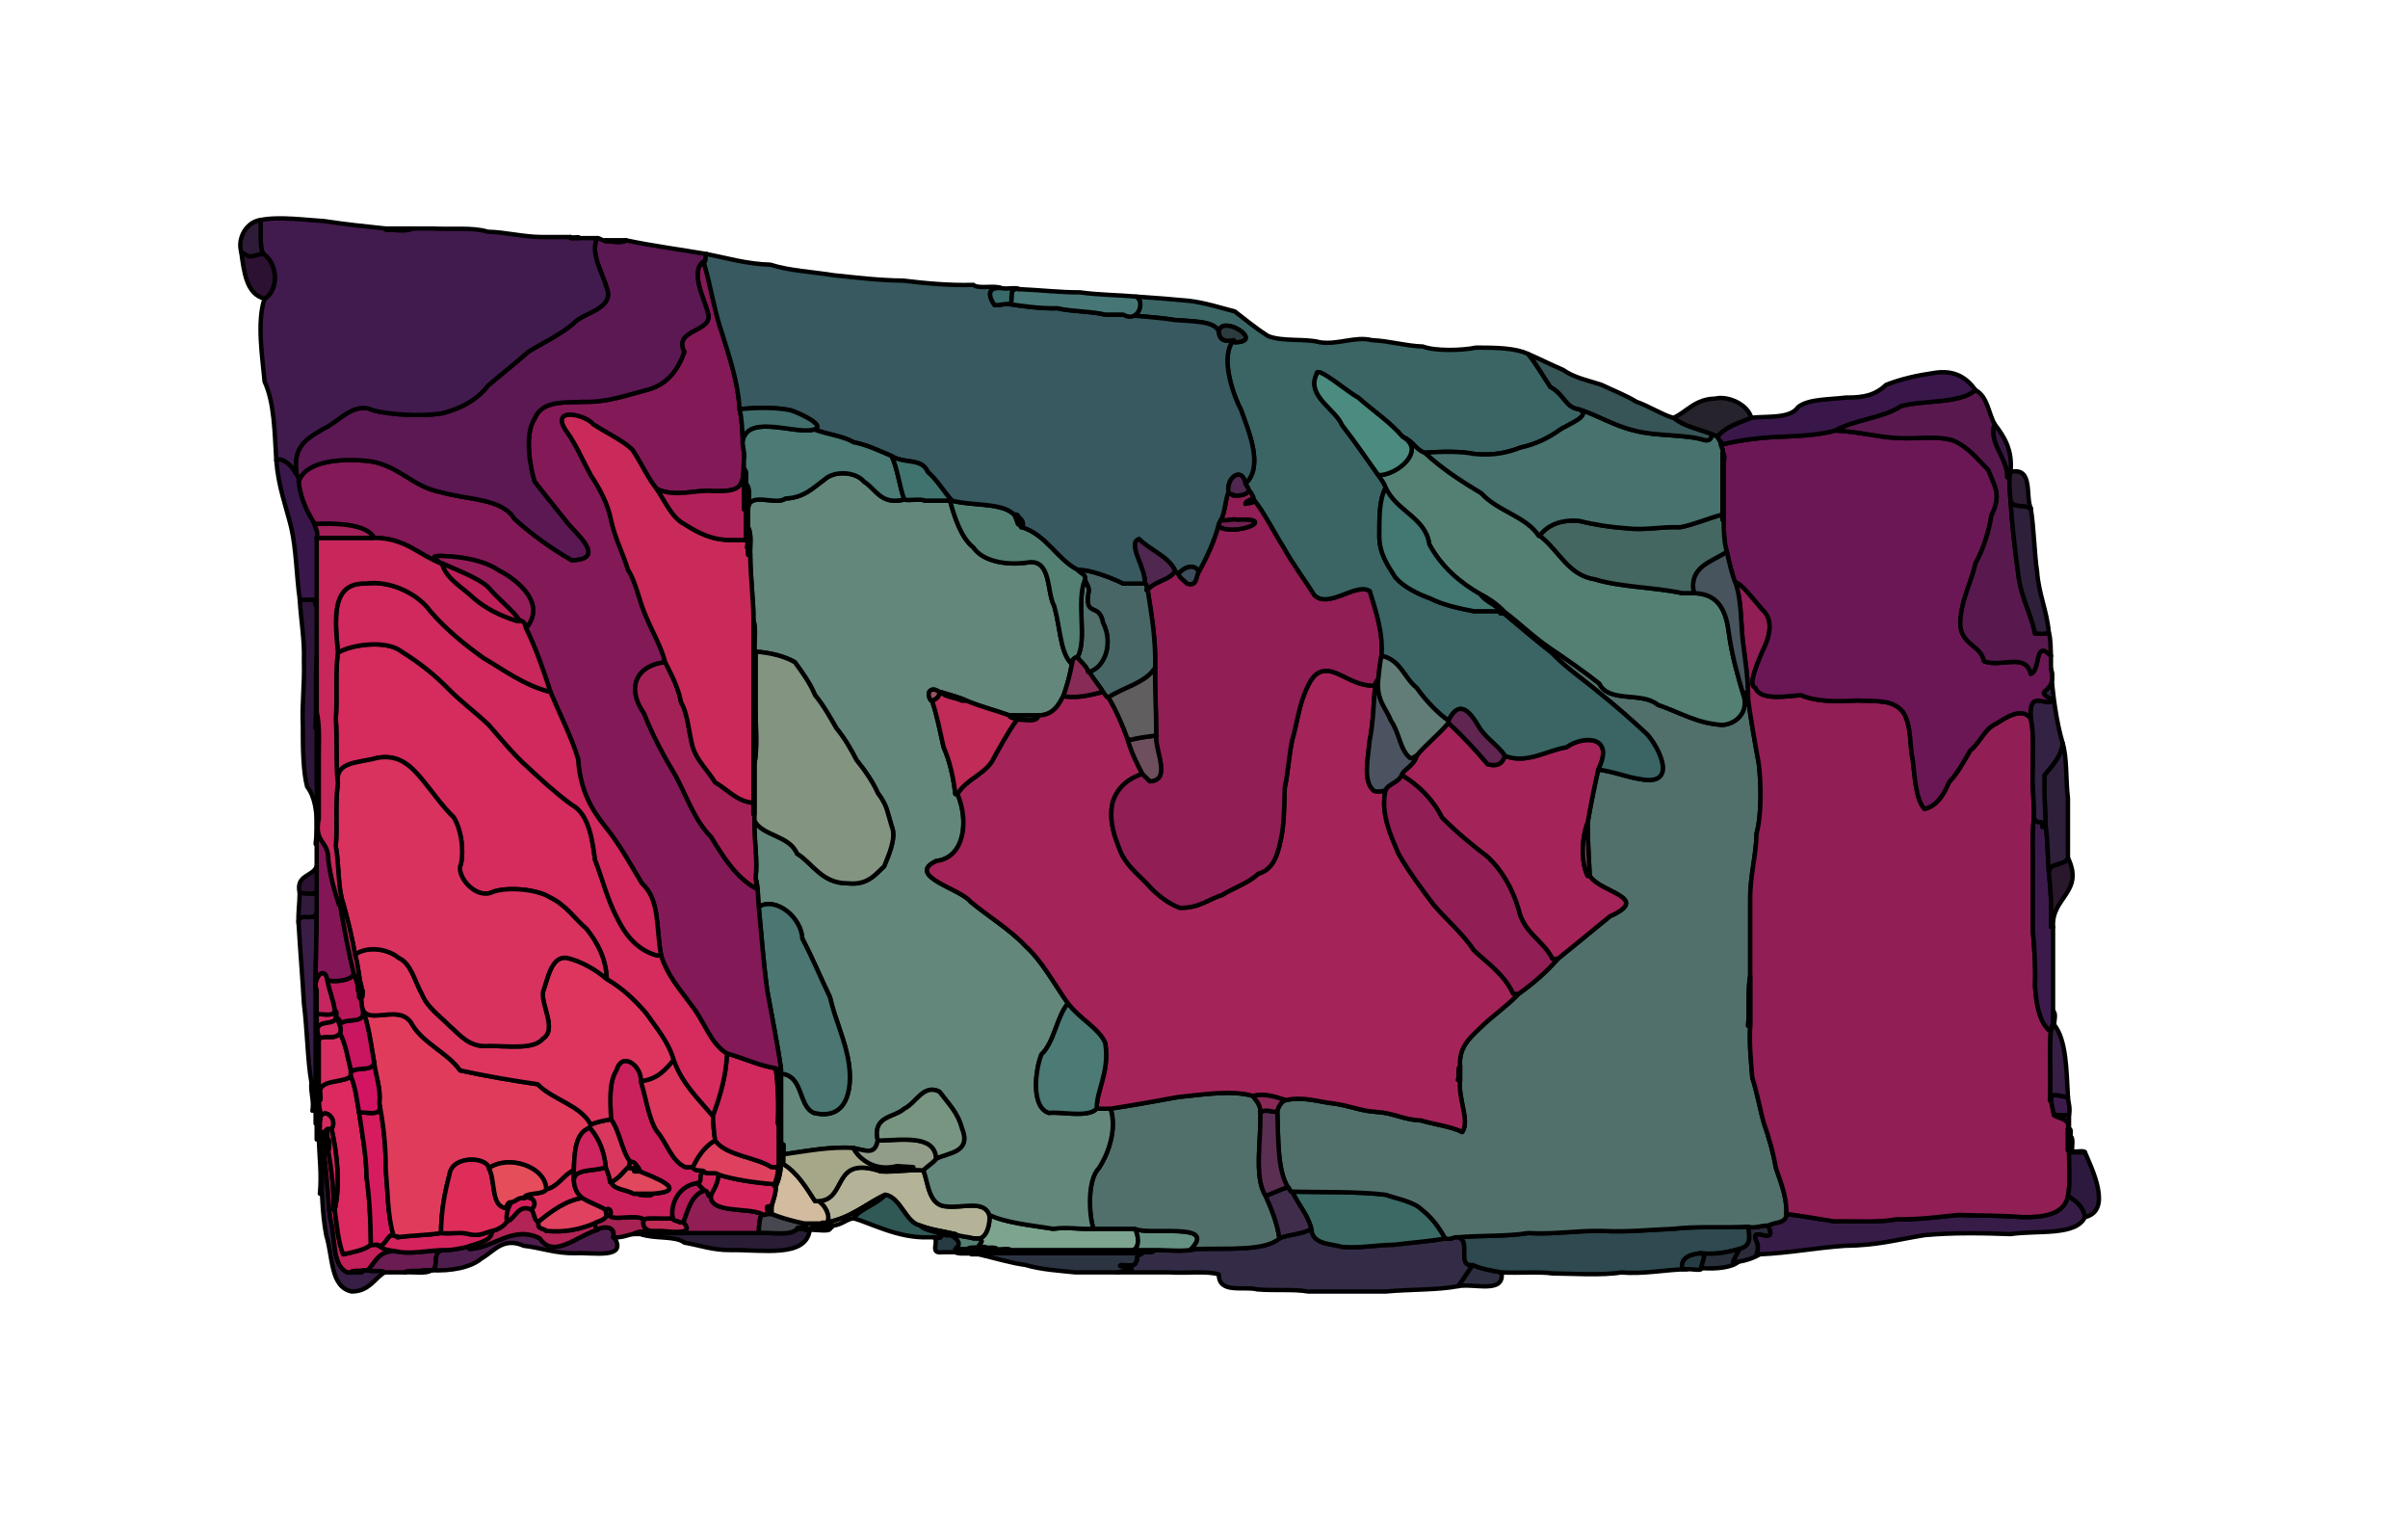 <?xml version='1.0' encoding='utf-8'?>
<!-- Generator: imaengine 6.0   -->
<svg viewBox="0,0,2266,1439" xmlns:xlink="http://www.w3.org/1999/xlink" xmlns="http://www.w3.org/2000/svg" width="2266" height="1439" version="1.1">
<defs/>
<g id="layer0">
<path d="M331,1215C347.6,1215 352.9,1202 362,1197C359.5,1194.4 351.7,1196.7 346,1195L342,1195C341.1,1198.7 334.4,1196.5 330,1197L327,1197C312.3,1190.8 316,1165.2 311,1147C308.3,1128.9 308.2,1107.1 305,1087L303,1088C302.1,1115.9 303.3,1142.6 307,1162C313.4,1182.4 310.6,1210.8 331,1215Z" stroke="#000000" stroke-width="4.12" stroke-linecap="round" fill="#361e44" stroke-linejoin="round"/>
<path d="M1231,1215L1304,1215C1326.2,1212.9 1353.1,1213.7 1372,1210C1377,1204 1382.2,1195.3 1386,1190C1370.1,1191.9 1385.1,1166.7 1372,1164C1367.1,1163.2 1366.1,1166.8 1360,1165C1345.1,1168 1326.2,1169 1312,1171C1295,1171.1 1280.9,1174.4 1263,1173C1251.7,1169.8 1235.1,1170.9 1234,1156C1226.4,1161.2 1210.9,1161.4 1204,1165C1190.7,1177.3 1153.3,1174.1 1125,1175C1114.8,1177.9 1099.1,1175.9 1086,1176C1085.2,1179.5 1076.1,1177.2 1075,1178L1075,1179C1065.9,1183.4 1072.3,1183.7 1069,1187C1068.4,1191.9 1061.1,1190.1 1055,1190C1047.5,1192.8 1083.6,1191.9 1051,1197L1101,1197C1116.8,1198.1 1136.2,1195.3 1147,1199C1146.7,1217.6 1171.1,1209.7 1183,1213C1199.3,1214.4 1217.6,1212.6 1231,1215Z" stroke="#000000" stroke-width="4.12" stroke-linecap="round" fill="#342c47" stroke-linejoin="round"/>
<path d="M1372,1210C1387.1,1207 1416.1,1217.7 1413,1197C1404.6,1195.5 1392.6,1193.5 1386,1190C1382.2,1195.3 1377,1204 1372,1210Z" stroke="#000000" stroke-width="4.12" stroke-linecap="round" fill="#2d2f41" stroke-linejoin="round"/>
<path d="M1461,1198C1478.4,1198.1 1508,1200.1 1526,1197C1545.5,1199 1568,1194.3 1588,1194L1583,1194C1581.2,1181.5 1593,1180.2 1600,1179C1615.4,1180.6 1626.2,1177.8 1637,1175C1646.9,1172 1647.3,1166.4 1645,1154C1622.6,1155.4 1596.7,1153.3 1575,1156C1553.3,1156.8 1530.5,1159.3 1508,1158C1483.4,1157.5 1463.6,1161.4 1438,1160C1418.5,1163.3 1392,1162.1 1372,1164C1385.1,1166.7 1370.1,1191.9 1386,1190C1392.6,1193.5 1404.6,1195.5 1413,1197C1429.7,1197.9 1448,1196.1 1461,1198Z" stroke="#000000" stroke-width="4.12" stroke-linecap="round" fill="#2e494f" stroke-linejoin="round"/>
<path d="M327,1197L330,1197C332.2,1194.4 339,1196.6 342,1195L346,1195C353.6,1187.8 356.7,1173.8 377,1178C370.8,1176.2 361.8,1177 357,1172L356,1172C357.1,1169.7 349.2,1172 349,1171C342.7,1176.1 332.6,1177.8 323,1180C318.4,1169.3 316.9,1151.7 315,1138L314,1138C314.4,1118.5 311.8,1099.3 309,1083L308,1083L308,1071L308,1062L305,1065L305,1080L305,1087C308.2,1107.1 308.3,1128.9 311,1147C316,1165.2 312.3,1190.8 327,1197Z" stroke="#000000" stroke-width="4.12" stroke-linecap="round" fill="#c31f5b" stroke-linejoin="round"/>
<path d="M330,1197C334.4,1196.5 341.1,1198.7 342,1195C339,1196.6 332.2,1194.4 330,1197Z" stroke="#000000" stroke-width="4.12" stroke-linecap="round" fill="#4d1950" stroke-linejoin="round"/>
<path d="M362,1197L381,1197C384.8,1194.4 393.5,1196.7 399,1195C418.9,1199.4 402.3,1177 418,1176C403.9,1176.2 390.5,1179.4 377,1178C356.7,1173.8 353.6,1187.8 346,1195C351.7,1196.7 359.5,1194.4 362,1197Z" stroke="#000000" stroke-width="4.12" stroke-linecap="round" fill="#6b1c52" stroke-linejoin="round"/>
<path d="M381,1197C388.8,1196.4 402.4,1198.7 405,1195L399,1195C393.5,1196.7 384.8,1194.4 381,1197Z" stroke="#000000" stroke-width="4.12" stroke-linecap="round" fill="#341940" stroke-linejoin="round"/>
<path d="M1012,1197L1051,1197C1083.6,1191.9 1047.5,1192.8 1055,1190C1061.1,1190.1 1068.4,1191.9 1069,1187C1072.3,1183.7 1065.9,1183.4 1075,1179L1003,1179L932,1179C929.3,1179.9 920.8,1178.3 921,1180C936.4,1183.6 951.7,1188.3 965,1190C979.1,1194.4 998,1195.5 1012,1197Z" stroke="#000000" stroke-width="4.12" stroke-linecap="round" fill="#2c3442" stroke-linejoin="round"/>
<path d="M399,1195L405,1195C425.6,1196 443.4,1192.1 453,1184C465.2,1177 473.3,1163.5 493,1172C508.9,1173.8 521.9,1179.1 541,1179C556.8,1177.9 591.2,1185.2 578,1164L577,1164C580.1,1153.4 567.4,1153 562,1157C542.5,1162.8 520.9,1184.6 508,1165C483.2,1152.2 464,1174.2 442,1175L440,1173C432.4,1174.4 426.1,1176.3 418,1176C402.3,1177 418.9,1199.4 399,1195Z" stroke="#000000" stroke-width="4.12" stroke-linecap="round" fill="#4d1e4d" stroke-linejoin="round"/>
<path d="M1583,1194L1588,1194C1592.1,1193.7 1602.1,1196 1601,1193C1601.8,1185.3 1606.9,1180.6 1600,1179C1593,1180.2 1581.2,1181.5 1583,1194Z" stroke="#000000" stroke-width="4.12" stroke-linecap="round" fill="#273b42" stroke-linejoin="round"/>
<path d="M1601,1193C1615.7,1194 1629.7,1192.4 1636,1187L1631,1187C1632.6,1182.7 1636,1177.3 1637,1175C1626.2,1177.8 1615.4,1180.6 1600,1179C1606.9,1180.6 1601.8,1185.3 1601,1193Z" stroke="#000000" stroke-width="4.12" stroke-linecap="round" fill="#28313b" stroke-linejoin="round"/>
<path d="M1631,1187L1636,1187C1643.4,1185.8 1650.3,1183.5 1656,1180L1653,1180C1654.7,1175.8 1654.7,1171.4 1653,1168C1645.6,1151 1673.6,1174.3 1664,1153C1657.7,1152.6 1651.4,1156 1645,1154C1647.3,1166.4 1646.9,1172 1637,1175C1636,1177.3 1632.6,1182.7 1631,1187Z" stroke="#000000" stroke-width="4.12" stroke-linecap="round" fill="#2c2b3c" stroke-linejoin="round"/>
<path d="M323,1180C332.6,1177.8 342.7,1176.1 349,1171C348.9,1149.7 347.7,1126.5 345,1108C344.7,1086.7 340.8,1066.3 338,1047C336,1035.9 334.7,1022.6 330,1012C325.8,1019 301.1,1014.9 301,1027C301.6,1029.9 302.5,1036.8 300,1035C299.6,1043.5 303,1047.4 301,1055C301.6,1039.4 318.9,1051.3 312,1062C317.5,1086.1 320.2,1115.1 315,1138C316.9,1151.7 318.4,1169.3 323,1180Z" stroke="#000000" stroke-width="4.12" stroke-linecap="round" fill="#dc2960" stroke-linejoin="round"/>
<path d="M914,1180L921,1180C920.8,1178.3 929.3,1179.9 932,1179L932,1178L931,1178L931,1176L927,1175C926.2,1178.1 917.1,1175.9 916,1176L911,1175L905,1175C905.5,1178.1 897.4,1175.5 899,1178C902.7,1180.6 914,1178 914,1180Z" stroke="#000000" stroke-width="4.12" stroke-linecap="round" fill="#2d4646" stroke-linejoin="round"/>
<path d="M1653,1180L1656,1180C1683.9,1178.8 1708.3,1173.9 1736,1172C1767.3,1171.6 1784.2,1166.3 1811,1162C1838,1159.4 1868.8,1160.1 1892,1161C1916.9,1157.2 1953.4,1163.1 1962,1145C1960.7,1135.1 1953.8,1130.1 1946,1125C1942.6,1142.9 1922.4,1145.3 1903,1145C1884.8,1143.4 1862.1,1143.6 1843,1143C1823.9,1144.8 1804,1147.6 1785,1147C1767.9,1150.3 1746.1,1148.6 1726,1149C1711.7,1146.8 1697,1144.1 1681,1142C1681.1,1151.3 1670.1,1149.4 1664,1153C1673.6,1174.3 1645.6,1151 1653,1168C1654.7,1171.4 1654.7,1175.8 1653,1180Z" stroke="#000000" stroke-width="4.12" stroke-linecap="round" fill="#371c48" stroke-linejoin="round"/>
<path d="M932,1179L1003,1179L1075,1179L1075,1178L1014,1178L954,1178L932,1178L932,1179Z" stroke="#000000" stroke-width="4.12" stroke-linecap="round" fill="#3a6059" stroke-linejoin="round"/>
<path d="M377,1178C390.5,1179.4 403.9,1176.2 418,1176C426.1,1176.3 432.4,1174.4 440,1173C448.4,1169.9 463.7,1167.5 463,1158C456,1159.6 451.6,1163.4 441,1161C435.3,1158.8 423.9,1161 415,1160C402.6,1162.1 385.3,1162.2 374,1164C374.9,1161.9 368.1,1163.7 370,1161C364,1162.7 362.6,1171.8 357,1172C361.8,1177 370.8,1176.2 377,1178Z" stroke="#000000" stroke-width="4.12" stroke-linecap="round" fill="#d5235e" stroke-linejoin="round"/>
<path d="M887,1178L899,1178C897.4,1175.5 905.5,1178.1 905,1175L899,1175C904.9,1170.7 902,1165.9 895,1162L890,1162L885,1161C888.1,1166.6 878.9,1163.4 879,1164C884.2,1168.1 874,1179.8 887,1178Z" stroke="#000000" stroke-width="4.12" stroke-linecap="round" fill="#273b42" stroke-linejoin="round"/>
<path d="M931,1178L932,1178L954,1178L954,1176L951,1176C950,1173.8 939.9,1176.1 938,1175C934.6,1174.2 931.5,1176.7 931,1176L931,1178Z" stroke="#000000" stroke-width="4.12" stroke-linecap="round" fill="#3e6961" stroke-linejoin="round"/>
<path d="M954,1178L1014,1178L1075,1178C1076.1,1177.2 1085.2,1179.5 1086,1176L1066,1176L1010,1176L954,1176L954,1178Z" stroke="#000000" stroke-width="4.12" stroke-linecap="round" fill="#537a71" stroke-linejoin="round"/>
<path d="M687,1176C717.6,1175.6 758.7,1183.6 762,1157L759,1157L758,1157C758.4,1154.6 750.1,1156.9 750,1156C744.4,1163.3 724.3,1158.9 714,1160L622,1160C616.7,1160.8 608.7,1162.5 603,1161C615.6,1165.8 635.6,1162.3 644,1169C659.2,1171.7 671.1,1176.2 687,1176Z" stroke="#000000" stroke-width="4.12" stroke-linecap="round" fill="#291c35" stroke-linejoin="round"/>
<path d="M916,1176C917.1,1175.9 926.2,1178.1 927,1175L927,1173L921,1173C918.6,1174.2 910.9,1172.9 911,1175L916,1176Z" stroke="#000000" stroke-width="4.12" stroke-linecap="round" fill="#4c8274" stroke-linejoin="round"/>
<path d="M931,1176C931.5,1176.7 934.6,1174.2 938,1175C937.1,1172.5 928,1174.8 927,1173L927,1175L931,1176Z" stroke="#000000" stroke-width="4.12" stroke-linecap="round" fill="#91ac90" stroke-linejoin="round"/>
<path d="M951,1176L954,1176L1010,1176L1066,1176C1073.2,1174.2 1071.2,1160.7 1068,1156L1029,1156C1014.3,1156.6 1005.7,1154.1 991,1156C970.8,1152.7 946.9,1150.5 931,1143C932.1,1150.4 928.5,1164.9 921,1165C927,1168.7 921.2,1168.8 921,1173L927,1173C928,1174.8 937.1,1172.5 938,1175C939.9,1176.1 950,1173.8 951,1176Z" stroke="#000000" stroke-width="4.12" stroke-linecap="round" fill="#7ca48e" stroke-linejoin="round"/>
<path d="M1066,1176L1086,1176C1099.1,1175.9 1114.8,1177.9 1125,1175L1121,1175C1145.8,1149.1 1081.4,1162.6 1068,1156C1071.2,1160.7 1073.2,1174.2 1066,1176Z" stroke="#000000" stroke-width="4.12" stroke-linecap="round" fill="#659182" stroke-linejoin="round"/>
<path d="M442,1175C464,1174.2 483.2,1152.2 508,1165C520.9,1184.6 542.5,1162.8 562,1157C561.6,1155.8 559.4,1152.4 559,1151C546.4,1156.2 532.4,1159.6 514,1158C512.5,1155.2 504.7,1157.4 507,1149L506,1149C502.3,1147.5 503.2,1141.1 500,1138C487.7,1131.7 484.3,1147.7 477,1149C474.4,1153.8 467.3,1157.3 463,1158C463.7,1167.5 448.4,1169.9 440,1173L442,1175Z" stroke="#000000" stroke-width="4.12" stroke-linecap="round" fill="#b22456" stroke-linejoin="round"/>
<path d="M899,1175L905,1175L911,1175C910.9,1172.9 918.6,1174.2 921,1173C921.2,1168.8 927,1168.7 921,1165L916,1165C911.9,1163.5 902.4,1163.3 899,1161L895,1162C902,1165.9 904.9,1170.7 899,1175Z" stroke="#000000" stroke-width="4.12" stroke-linecap="round" fill="#548074" stroke-linejoin="round"/>
<path d="M1121,1175L1125,1175C1153.3,1174.1 1190.7,1177.3 1204,1165C1201.8,1150.7 1196.9,1138.2 1191,1125C1179.5,1107.3 1187.3,1070 1186,1045C1186.1,1038.7 1180.9,1034.2 1179,1031C1158.8,1025 1129.4,1030.1 1109,1032C1087.7,1035.9 1064.8,1040 1045,1043C1051.7,1063.4 1041.7,1087.7 1034,1099C1022.7,1110.4 1024.9,1144.5 1029,1156L1068,1156C1081.4,1162.6 1145.8,1149.1 1121,1175Z" stroke="#000000" stroke-width="4.12" stroke-linecap="round" fill="#51706c" stroke-linejoin="round"/>
<path d="M1263,1173C1280.9,1174.4 1295,1171.1 1312,1171C1326.2,1169 1345.1,1168 1360,1165C1354.5,1155.2 1347.7,1145.5 1338,1138C1330.5,1130.5 1314.9,1127.8 1304,1124C1279,1120.7 1237.2,1121.7 1216,1121C1221.9,1133.7 1230.6,1142.4 1234,1156C1235.1,1170.9 1251.7,1169.8 1263,1173Z" stroke="#000000" stroke-width="4.12" stroke-linecap="round" fill="#3b6a65" stroke-linejoin="round"/>
<path d="M356,1172L357,1172C362.6,1171.8 364,1162.7 370,1161C364.9,1144.1 364.9,1121.3 363,1099C363.2,1077.8 360.6,1056.1 357,1038C360.7,1052.5 342.2,1044.8 338,1047C340.8,1066.3 344.7,1086.7 345,1108C347.7,1126.5 348.9,1149.7 349,1171C349.2,1172 357.1,1169.7 356,1172Z" stroke="#000000" stroke-width="4.12" stroke-linecap="round" fill="#d71b5f" stroke-linejoin="round"/>
<path d="M916,1165L921,1165C928.5,1164.9 932.1,1150.4 931,1143C926.1,1128.6 905.3,1136.7 891,1135C874,1134.4 873.7,1113.8 869,1101C854.6,1100.1 843.5,1102.7 829,1102C781.6,1086.2 798.1,1128.7 770,1130C776.3,1133.4 782.2,1144.6 778,1150C801.1,1145.8 815.8,1131.8 833,1124C847.7,1126.4 852,1150.2 866,1153C876.7,1157.1 888.9,1158.6 899,1161C902.4,1163.3 911.9,1163.5 916,1165Z" stroke="#000000" stroke-width="4.12" stroke-linecap="round" fill="#b4b398" stroke-linejoin="round"/>
<path d="M1204,1165C1210.9,1161.4 1226.4,1161.2 1234,1156C1230.6,1142.4 1221.9,1133.7 1216,1121C1213.7,1122.2 1213.8,1116.5 1212,1117C1204.3,1119 1196.4,1123.3 1191,1125C1196.9,1138.2 1201.8,1150.7 1204,1165Z" stroke="#000000" stroke-width="4.12" stroke-linecap="round" fill="#402d4c" stroke-linejoin="round"/>
<path d="M1360,1165C1366.1,1166.8 1367.1,1163.2 1372,1164C1392,1162.1 1418.5,1163.3 1438,1160C1463.6,1161.4 1483.4,1157.5 1508,1158C1530.5,1159.3 1553.3,1156.8 1575,1156C1596.7,1153.3 1622.6,1155.4 1645,1154C1651.4,1156 1657.7,1152.6 1664,1153C1670.1,1149.4 1681.1,1151.3 1681,1142C1681.6,1124.6 1675,1111.1 1671,1098C1668.7,1084.2 1664.8,1070.7 1660,1057C1656.3,1044.3 1653.4,1027.2 1649,1014C1647.9,999.4 1646,983.9 1647,965L1645,965C1646.4,950.4 1644.6,930.3 1647,918L1647,847C1646.7,824 1652.7,804.7 1653,784C1657.9,766 1657.3,737.1 1655,718C1651.5,699.2 1647.8,677.7 1645,658L1644,658C1644.8,649.7 1643.9,648.8 1641,655C1645.3,671 1632.8,681.2 1621,682C1596.9,680.6 1580.9,670.1 1560,663C1545.2,650.4 1513.9,661.7 1505,643C1490.7,631.8 1475.1,620.9 1459,610C1443.7,599.8 1429.7,585.9 1415,575L1415,577C1430.4,589.7 1445,602.5 1460,614C1473.5,628.3 1490.9,639.8 1504,651C1519.8,663.5 1534.4,676.4 1548,689C1557.4,696.6 1582.6,740.3 1544,733C1530.4,731.1 1519.2,725.9 1504,724C1500.3,740.1 1497,756.9 1494,774C1494.2,792.2 1495.2,810.3 1496,824C1506,840 1554.4,844.3 1515,862C1498.5,875.4 1481.4,889.7 1466,902C1455.1,914.7 1441.4,926.2 1429,935C1418.9,945.6 1405.7,955 1396,964C1385.8,974.3 1372.3,983.4 1374,1003L1374,1016C1371.9,1034.4 1383.4,1054.2 1376,1065C1366.2,1059.7 1348.9,1057.7 1337,1054C1321.6,1053.7 1311.8,1047 1295,1046C1280.7,1045.3 1269.6,1039.9 1254,1038C1241.2,1036.6 1226.1,1031.2 1210,1035C1205.7,1035.8 1202.9,1041.7 1202,1045C1203,1072.2 1202,1100.7 1212,1117C1213.8,1116.5 1213.7,1122.2 1216,1121C1237.2,1121.7 1279,1120.7 1304,1124C1314.9,1127.8 1330.5,1130.5 1338,1138C1347.7,1145.5 1354.5,1155.2 1360,1165Z" stroke="#000000" stroke-width="4.12" stroke-linecap="round" fill="#51706c" stroke-linejoin="round"/>
<path d="M374,1164C385.3,1162.2 402.6,1162.1 415,1160C415.3,1139.3 418.1,1123.3 423,1105C425.4,1086.5 458.3,1088.2 460,1099C479,1085.8 513.8,1097.8 514,1119C526,1116.1 529.8,1105.4 540,1101C540.6,1083.3 541.4,1065.8 555,1061L556,1058C546.3,1039.5 519.9,1034.5 506,1020C485.7,1017.1 457,1012.3 433,1007C421.3,990.4 398.6,981.7 388,964C374.8,938.6 333.3,976.2 341,933C343.1,937.6 339.5,938.9 338,938C340.8,940.6 340.1,945.8 341,949C346.9,964.1 349.4,984.1 352,999C353.6,1013.3 358.5,1023 357,1038C360.6,1056.1 363.2,1077.8 363,1099C364.9,1121.3 364.9,1144.1 370,1161C369.8,1164.1 376.6,1162.3 374,1164Z" stroke="#000000" stroke-width="4.12" stroke-linecap="round" fill="#e13b5c" stroke-linejoin="round"/>
<path d="M577,1164L578,1164C585.5,1164.6 591.9,1161.3 596,1161C600.4,1158.1 608.4,1158.8 615,1158C609.5,1158.6 603.5,1155 606,1147C596.6,1141.8 576.8,1149.2 573,1143L571,1143C569.7,1148.1 561.2,1149.2 559,1151C559.4,1152.4 561.6,1155.8 562,1157C567.4,1153 580.1,1153.4 577,1164Z" stroke="#000000" stroke-width="4.12" stroke-linecap="round" fill="#a62254" stroke-linejoin="round"/>
<path d="M873,1164L879,1164C878.9,1163.4 888.1,1166.6 885,1161C880.4,1158 871.2,1158 866,1153C852,1150.2 847.7,1126.4 833,1124C824.9,1133 810.8,1136.3 803,1146C819.2,1150.6 845.2,1164.9 873,1164Z" stroke="#000000" stroke-width="4.12" stroke-linecap="round" fill="#305956" stroke-linejoin="round"/>
<path d="M890,1162L895,1162L899,1161C888.9,1158.6 876.7,1157.1 866,1153C871.2,1158 880.4,1158 885,1161L890,1162Z" stroke="#000000" stroke-width="4.12" stroke-linecap="round" fill="#b2b79e" stroke-linejoin="round"/>
<path d="M441,1161C451.6,1163.4 456,1159.6 463,1158C467.3,1157.3 474.4,1153.8 477,1149C476,1140.7 478.7,1136 481,1131C476.5,1130.3 477.4,1138 474,1136C462.2,1132.5 466.1,1109.5 460,1099C458.3,1088.2 425.4,1086.5 423,1105C418.1,1123.3 415.3,1139.3 415,1160C423.9,1161 435.3,1158.8 441,1161Z" stroke="#000000" stroke-width="4.12" stroke-linecap="round" fill="#df2d5a" stroke-linejoin="round"/>
<path d="M596,1161L603,1161C608.7,1162.5 616.7,1160.8 622,1160L622,1158L615,1158C608.4,1158.8 600.4,1158.1 596,1161Z" stroke="#000000" stroke-width="4.12" stroke-linecap="round" fill="#4d1e4d" stroke-linejoin="round"/>
<path d="M622,1160L714,1160C714.1,1153.3 715.1,1144.7 717,1142C703.3,1135.7 668.2,1141.7 669,1125L667,1125C666.9,1124.1 665.3,1119.7 663,1120C650.3,1123.7 647,1139.5 643,1150C655.4,1162.9 628.2,1158.1 622,1158L622,1160Z" stroke="#000000" stroke-width="4.12" stroke-linecap="round" fill="#911e55" stroke-linejoin="round"/>
<path d="M714,1160C724.3,1158.9 744.4,1163.3 750,1156C751.1,1153.2 761.4,1156.8 758,1151L757,1151C747,1149 734.8,1145.6 726,1142L722,1142L719,1143L717,1142C715.1,1144.7 714.1,1153.3 714,1160Z" stroke="#000000" stroke-width="4.12" stroke-linecap="round" fill="#46474f" stroke-linejoin="round"/>
<path d="M514,1158C532.4,1159.6 546.4,1156.2 559,1151C561.2,1149.2 569.7,1148.1 571,1143C570.6,1143.1 570.1,1138.6 570,1138C563.6,1134.2 555.3,1131.5 548,1127C533,1129 518.9,1139.3 507,1149C504.7,1157.4 512.5,1155.2 514,1158Z" stroke="#000000" stroke-width="4.12" stroke-linecap="round" fill="#df415e" stroke-linejoin="round"/>
<path d="M615,1158L622,1158C628.2,1158.1 655.4,1162.9 643,1150L640,1150C639.2,1148.6 632.8,1148.6 633,1146C624.9,1147.1 610.8,1145.2 606,1147C603.5,1155 609.5,1158.6 615,1158Z" stroke="#000000" stroke-width="4.12" stroke-linecap="round" fill="#c02b58" stroke-linejoin="round"/>
<path d="M758,1157L759,1157C764.3,1154.6 777.2,1156.9 781,1156L783,1154L765,1154L765,1151L758,1151C761.4,1156.8 751.1,1153.2 750,1156C750.1,1156.9 758.4,1154.6 758,1157Z" stroke="#000000" stroke-width="4.12" stroke-linecap="round" fill="#384b4c" stroke-linejoin="round"/>
<path d="M759,1157L762,1157C768.2,1156.7 780.2,1159 781,1156C777.2,1156.9 764.3,1154.6 759,1157Z" stroke="#000000" stroke-width="4.12" stroke-linecap="round" fill="#2f3e45" stroke-linejoin="round"/>
<path d="M991,1156C1005.7,1154.1 1014.3,1156.6 1029,1156C1024.9,1144.5 1022.7,1110.4 1034,1099C1041.7,1087.7 1051.7,1063.4 1045,1043L1032,1043C1024.1,1051.9 997.8,1045.5 987,1047C970,1041.4 974.2,1006.8 980,992C992.3,980.5 994.3,956.4 1005,944C992.4,926.2 981,904.5 965,890C950.3,874.2 930.7,862.7 913,848C904.7,836.5 851.7,824 881,810C907.6,807 912,772.5 901,747L899,747C897.2,731.6 894,716.6 888,703C884.8,689.2 882,673.6 877,659L876,659C870.7,651.1 876.5,645.3 884,651L885,651C893.8,653.7 904.2,656.5 909,659C922.4,664.7 937.1,668.4 950,673L977,673C991.5,673.1 996.9,662 1001,654C1004.2,644.4 1007.1,634.5 1009,623L1007,623C997.5,611.7 997.5,588.8 992,570C984.9,556.9 989.5,526.4 968,529C948.2,532.2 924.9,528.4 916,515C904.3,505.8 898.1,486.1 894,471L870,471C867.2,468.9 855.3,471.2 851,470C828.7,475.1 824.9,460.6 813,453C805.1,443.6 785.4,442.5 776,451C765.4,458.7 756.7,468.3 739,469C729.9,476.5 701.8,459.9 704,482L704,496C707.7,502.8 705.5,514.2 706,522C706.1,544.1 709.2,564.4 709,584C711.8,590.7 709.6,605.2 710,611L711,613C725.4,614.1 738.9,617.6 748,623C755.7,633.5 762.5,643.2 767,654C775.1,663.8 781.9,676.1 787,685C794.9,694.5 800.8,705 806,715C814.1,724.9 821.8,736.4 826,746C835,758.4 834.2,761.4 839,777C844.2,788.7 835.2,806.5 832,815C823.2,823.2 816.3,832.8 798,831C773.1,831.1 765,812.2 750,803C743,785.7 717.2,786.5 710,772C709.4,791.6 713.2,808.8 711,826C713.7,834.3 713.2,847.1 714,853C730.6,843.4 754.1,863.3 755,883C764.6,901.2 773,921.6 781,938C786.2,961 795.8,978.8 799,1002C802.1,1026.2 796.5,1054.1 766,1047C750.9,1040.6 756.6,1012.1 735,1010L735,1094L735,1095L737,1095L737,1093L736,1093C735.2,1082.8 738.3,1065.9 737,1086C758.4,1083 781.9,1078.4 803,1080C816.3,1082.9 823.5,1086.2 826,1073C820.8,1049.4 841.5,1051.8 851,1043C861.9,1038 869.1,1019.3 884,1027C892.2,1037.9 901.4,1046.9 905,1061C914.7,1084.4 892.6,1084.1 881,1090C878.2,1094.1 871.4,1097.8 869,1101C873.7,1113.8 874,1134.4 891,1135C905.3,1136.7 926.1,1128.6 931,1143C946.9,1150.5 970.8,1152.7 991,1156Z" stroke="#000000" stroke-width="4.12" stroke-linecap="round" fill="#64877b" stroke-linejoin="round"/>
<path d="M765,1154L783,1154L780,1153L767,1153L767,1151L765,1151L765,1154Z" stroke="#000000" stroke-width="4.12" stroke-linecap="round" fill="#41645e" stroke-linejoin="round"/>
<path d="M767,1153L780,1153C780.8,1150.5 773,1152.8 773,1151L767,1151L767,1153Z" stroke="#000000" stroke-width="4.12" stroke-linecap="round" fill="#6a8274" stroke-linejoin="round"/>
<path d="M780,1153C790.8,1153.8 794.8,1147.7 803,1146C810.8,1136.3 824.9,1133 833,1124C815.8,1131.8 801.1,1145.8 778,1150C776.6,1150.2 772,1150.7 773,1151C773,1152.8 780.8,1150.5 780,1153Z" stroke="#000000" stroke-width="4.12" stroke-linecap="round" fill="#c7b698" stroke-linejoin="round"/>
<path d="M757,1151L758,1151L765,1151L767,1151L773,1151C772.6,1149.1 779.9,1151.4 778,1150C782.2,1144.6 776.3,1133.4 770,1130L767,1130C759,1117.7 750.3,1103 737,1095L735,1095C734.4,1103.4 732.9,1110.1 730,1116C730.3,1123.1 727.1,1130.4 726,1135L726,1142C734.8,1145.6 747,1149 757,1151Z" stroke="#000000" stroke-width="4.12" stroke-linecap="round" fill="#d2bca0" stroke-linejoin="round"/>
<path d="M640,1150L643,1150C647,1139.5 650.3,1123.7 663,1120L656,1113C638.7,1115.4 630.4,1132.6 633,1146C632.8,1148.6 639.2,1148.6 640,1150Z" stroke="#000000" stroke-width="4.12" stroke-linecap="round" fill="#b41c59" stroke-linejoin="round"/>
<path d="M477,1149C484.3,1147.7 487.7,1131.7 500,1138C506.6,1132.6 501.7,1124.3 493,1127C487.2,1126.3 485.8,1130.3 481,1131C478.7,1136 476,1140.7 477,1149Z" stroke="#000000" stroke-width="4.12" stroke-linecap="round" fill="#d6205c" stroke-linejoin="round"/>
<path d="M506,1149L507,1149C518.9,1139.3 533,1129 548,1127C544,1123.7 540.4,1119.1 540,1110L540,1101C529.8,1105.4 526,1116.1 514,1119C510.4,1124.5 494.9,1121.3 493,1127C501.7,1124.3 506.6,1132.6 500,1138C503.2,1141.1 502.3,1147.5 506,1149Z" stroke="#000000" stroke-width="4.12" stroke-linecap="round" fill="#dd325c" stroke-linejoin="round"/>
<path d="M1726,1149C1746.1,1148.6 1767.9,1150.3 1785,1147C1804,1147.6 1823.9,1144.8 1843,1143C1862.1,1143.6 1884.8,1143.4 1903,1145C1922.4,1145.3 1942.6,1142.9 1946,1125C1948.7,1113.8 1946.9,1094.5 1947,1082L1946,1082L1946,1062C1948.7,1051.9 1936.7,1052.4 1933,1049C1932,1045.3 1931.2,1040.7 1930,1035L1929,1035C1930.4,1014 1928.2,987.4 1930,969L1928,969C1919.1,960.5 1916.2,945.1 1915,927C1915.7,909.6 1914.4,891 1913,876L1913,822C1913.5,805.6 1912,784.1 1914,770C1914.5,754.3 1912,740.4 1913,722C1913,707.2 1914,687.8 1911,676C1902.6,664.1 1886.2,676.1 1878,681C1867,686.2 1863.2,698.9 1854,706C1848,716.6 1842.2,727.2 1834,736C1829.6,746.8 1822.8,758.3 1811,761C1802.3,751.2 1801.8,728.2 1800,715C1796.9,701.9 1799.2,683.4 1791,670C1781.5,658.3 1768.3,659.7 1747,659C1727.5,660.2 1708.4,660 1695,654C1684.2,654.4 1656.4,660 1652,647C1645.1,644.8 1652.2,627.9 1658,614C1664.3,601.4 1670.7,583.9 1658,573C1650.6,564.5 1638.5,548.1 1633,548C1638.8,563.6 1638.2,586.8 1640,603C1642.3,621.5 1645.2,638.7 1645,658C1647.8,677.7 1651.5,699.2 1655,718C1657.3,737.1 1657.9,766 1653,784C1652.7,804.7 1646.7,824 1647,847L1647,918L1647,965C1646,983.9 1647.9,999.4 1649,1014C1653.4,1027.2 1656.3,1044.3 1660,1057C1664.8,1070.7 1668.7,1084.2 1671,1098C1675,1111.1 1681.6,1124.6 1681,1142C1697,1144.1 1711.7,1146.8 1726,1149Z" stroke="#000000" stroke-width="4.12" stroke-linecap="round" fill="#911e55" stroke-linejoin="round"/>
<path d="M606,1147C610.8,1145.2 624.9,1147.1 633,1146C630.4,1132.6 638.7,1115.4 656,1113C662.2,1113.4 656.3,1102 663,1103C662.8,1099.5 653.7,1103.1 652,1098L645,1098C631.8,1092.3 627.2,1074.2 618,1064C610.3,1052 607.8,1031.9 603,1017C604.6,1003.8 585.6,987.7 580,1007C572.7,1018.3 574.3,1037.7 575,1053C583.5,1065 584.9,1082.7 593,1093C597.2,1092.5 599.1,1096.6 599,1097C601.1,1097.7 602.4,1102 602,1102C613.3,1106.8 651,1120.4 614,1123C612.7,1126.1 605.9,1123.9 602,1124L602,1123L596,1123C590.4,1119.2 577.2,1119.2 575,1112L574,1112C574.1,1107.2 571.1,1101.5 570,1098C560.4,1102.3 540.5,1098.9 540,1110C540.4,1119.1 544,1123.7 548,1127C555.3,1131.5 563.6,1134.2 570,1138C576.5,1135 575.1,1145.4 573,1143C576.8,1149.2 596.6,1141.8 606,1147Z" stroke="#000000" stroke-width="4.12" stroke-linecap="round" fill="#ca215c" stroke-linejoin="round"/>
<path d="M1962,1145C1988.4,1139 1968,1098.4 1962,1084L1950,1084L1950,1083C1949.4,1079.5 1951.7,1069.4 1948,1069C1945.9,1071.4 1948.1,1078.2 1947,1082C1946.9,1094.5 1948.7,1113.8 1946,1125C1953.8,1130.1 1960.7,1135.1 1962,1145Z" stroke="#000000" stroke-width="4.12" stroke-linecap="round" fill="#2e193e" stroke-linejoin="round"/>
<path d="M571,1143L573,1143C575.1,1145.4 576.5,1135 570,1138C569.3,1141.5 572.5,1143.3 571,1143Z" stroke="#000000" stroke-width="4.12" stroke-linecap="round" fill="#dc365c" stroke-linejoin="round"/>
<path d="M719,1143L722,1142C723.7,1136.5 718.8,1134.3 726,1135C727.1,1130.4 730.3,1123.1 730,1116L729,1116L729,1114L728,1114C710.2,1112.6 690.4,1109.7 676,1105C675.9,1114.2 669.7,1121.7 669,1125C668.2,1141.7 703.3,1135.7 717,1142L719,1143Z" stroke="#000000" stroke-width="4.12" stroke-linecap="round" fill="#d5275e" stroke-linejoin="round"/>
<path d="M722,1142L726,1142L726,1135C718.8,1134.3 723.7,1136.5 722,1142Z" stroke="#000000" stroke-width="4.12" stroke-linecap="round" fill="#da8577" stroke-linejoin="round"/>
<path d="M314,1138L315,1138C320.2,1115.1 317.5,1086.1 312,1062L308,1062L308,1071C311.4,1072.8 309.2,1079.6 309,1083C311.8,1099.3 314.4,1118.5 314,1138Z" stroke="#000000" stroke-width="4.12" stroke-linecap="round" fill="#d32360" stroke-linejoin="round"/>
<path d="M474,1136C477.4,1138 476.5,1130.3 481,1131C485.8,1130.3 487.2,1126.3 493,1127C494.9,1121.3 510.4,1124.5 514,1119C513.8,1097.8 479,1085.8 460,1099C466.1,1109.5 462.2,1132.5 474,1136Z" stroke="#000000" stroke-width="4.12" stroke-linecap="round" fill="#e64d5b" stroke-linejoin="round"/>
<path d="M767,1130L770,1130C798.1,1128.7 781.6,1086.2 829,1102C812.9,1096 891.9,1099.7 844,1097C821,1102.8 807.1,1087.9 803,1080C781.9,1078.4 758.4,1083 737,1086L737,1093L737,1095C750.3,1103 759,1117.7 767,1130Z" stroke="#000000" stroke-width="4.12" stroke-linecap="round" fill="#a6a788" stroke-linejoin="round"/>
<path d="M667,1125L669,1125C669.7,1121.7 675.9,1114.2 676,1105C674.4,1102.5 667.6,1104.7 663,1103C656.3,1102 662.2,1113.4 656,1113L663,1120C665.3,1119.7 666.9,1124.1 667,1125Z" stroke="#000000" stroke-width="4.12" stroke-linecap="round" fill="#d0255a" stroke-linejoin="round"/>
<path d="M1191,1125C1196.4,1123.3 1204.3,1119 1212,1117C1202,1100.7 1203,1072.2 1202,1045C1199.1,1047.8 1192.6,1042.7 1187,1046L1186,1045C1187.3,1070 1179.5,1107.3 1191,1125Z" stroke="#000000" stroke-width="4.12" stroke-linecap="round" fill="#5a2f52" stroke-linejoin="round"/>
<path d="M602,1124C605.9,1123.9 612.7,1126.1 614,1123L602,1123L602,1124Z" stroke="#000000" stroke-width="4.12" stroke-linecap="round" fill="#d3285e" stroke-linejoin="round"/>
<path d="M301,1123C304.4,1114 302.3,1100 303,1088L303,1080C304.3,1076.6 301,1074 301,1072L300,1072C300.6,1089.6 302.8,1104.8 301,1123Z" stroke="#000000" stroke-width="4.12" stroke-linecap="round" fill="#3a1d46" stroke-linejoin="round"/>
<path d="M596,1123L602,1123L614,1123C651,1120.4 613.3,1106.8 602,1102L597,1102L596,1099L593,1099L592,1097C587,1101.8 581.5,1109.5 575,1112C577.2,1119.2 590.4,1119.2 596,1123Z" stroke="#000000" stroke-width="4.12" stroke-linecap="round" fill="#df485d" stroke-linejoin="round"/>
<path d="M729,1116L730,1116C732.9,1110.1 734.4,1103.4 735,1095L735,1094L733,1094L732,1098C732.4,1105 730.3,1109.3 729,1114L729,1116Z" stroke="#000000" stroke-width="4.12" stroke-linecap="round" fill="#de485d" stroke-linejoin="round"/>
<path d="M728,1114L729,1114C730.3,1109.3 732.4,1105 732,1098L726,1098C711.1,1088.3 683.9,1087.6 673,1073C662.9,1078.2 656.2,1088.9 652,1098C653.7,1103.1 662.8,1099.5 663,1103C667.6,1104.7 674.4,1102.5 676,1105C690.4,1109.7 710.2,1112.6 728,1114Z" stroke="#000000" stroke-width="4.12" stroke-linecap="round" fill="#de415e" stroke-linejoin="round"/>
<path d="M574,1112L575,1112C581.5,1109.5 587,1101.8 592,1097L593,1093C584.9,1082.7 583.5,1065 575,1053C568.6,1054.1 561.6,1055.4 556,1058L555,1061C563.5,1070.8 568.6,1083.1 570,1098C571.1,1101.5 574.1,1107.2 574,1112Z" stroke="#000000" stroke-width="4.12" stroke-linecap="round" fill="#d8385d" stroke-linejoin="round"/>
<path d="M540,1110C540.5,1098.9 560.4,1102.3 570,1098C568.6,1083.1 563.5,1070.8 555,1061C541.4,1065.8 540.6,1083.3 540,1101L540,1110Z" stroke="#000000" stroke-width="4.12" stroke-linecap="round" fill="#ce245f" stroke-linejoin="round"/>
<path d="M597,1102L602,1102C602.4,1102 601.1,1097.7 599,1097L596,1099L597,1102Z" stroke="#000000" stroke-width="4.12" stroke-linecap="round" fill="#d3285e" stroke-linejoin="round"/>
<path d="M829,1102C843.5,1102.7 854.6,1100.1 869,1101C871.4,1097.8 878.2,1094.1 881,1090C879.8,1067.2 849.5,1072.5 826,1073C823.5,1086.2 816.3,1082.9 803,1080C807.1,1087.9 821,1102.8 844,1097C891.9,1099.7 812.9,1096 829,1102Z" stroke="#000000" stroke-width="4.12" stroke-linecap="round" fill="#919d89" stroke-linejoin="round"/>
<path d="M593,1099L596,1099L599,1097C599.1,1096.6 597.2,1092.5 593,1093L592,1097L593,1099Z" stroke="#000000" stroke-width="4.12" stroke-linecap="round" fill="#d52d5b" stroke-linejoin="round"/>
<path d="M645,1098L652,1098C656.2,1088.9 662.9,1078.2 673,1073C672,1067 670.7,1052.4 671,1049L670,1049C657.1,1033.4 641.8,1019.5 634,997C626.5,1005.9 618.7,1015.5 603,1017C607.8,1031.9 610.3,1052 618,1064C627.2,1074.2 631.8,1092.3 645,1098Z" stroke="#000000" stroke-width="4.12" stroke-linecap="round" fill="#dc365c" stroke-linejoin="round"/>
<path d="M726,1098L732,1098L733,1094L733,1057L732,1057C732.9,1039.2 732.2,1019.9 730,1005C713.9,1002.3 700.4,995.6 684,991C683.8,1010.6 677.1,1033 671,1049C670.7,1052.4 672,1067 673,1073C683.9,1087.6 711.1,1088.3 726,1098Z" stroke="#000000" stroke-width="4.12" stroke-linecap="round" fill="#d1285e" stroke-linejoin="round"/>
<path d="M733,1094L735,1094L735,1010L735,1006L733,1006L733,1057L733,1094Z" stroke="#000000" stroke-width="4.12" stroke-linecap="round" fill="#b36265" stroke-linejoin="round"/>
<path d="M736,1093L737,1093L737,1086C738.3,1065.9 735.2,1082.8 736,1093Z" stroke="#000000" stroke-width="4.12" stroke-linecap="round" fill="#a3736f" stroke-linejoin="round"/>
<path d="M881,1090C892.6,1084.1 914.7,1084.4 905,1061C901.4,1046.9 892.2,1037.9 884,1027C869.1,1019.3 861.9,1038 851,1043C841.5,1051.8 820.8,1049.4 826,1073C849.5,1072.5 879.8,1067.2 881,1090Z" stroke="#000000" stroke-width="4.12" stroke-linecap="round" fill="#789582" stroke-linejoin="round"/>
<path d="M303,1088L305,1087L305,1080L303,1080L303,1088Z" stroke="#000000" stroke-width="4.12" stroke-linecap="round" fill="#911e55" stroke-linejoin="round"/>
<path d="M1950,1084L1962,1084C1960.8,1081.9 1954,1084.1 1950,1083L1950,1084Z" stroke="#000000" stroke-width="4.12" stroke-linecap="round" fill="#2c1537" stroke-linejoin="round"/>
<path d="M308,1083L309,1083C309.2,1079.6 311.4,1072.8 308,1071L308,1083Z" stroke="#000000" stroke-width="4.12" stroke-linecap="round" fill="#cd255c" stroke-linejoin="round"/>
<path d="M1946,1082L1947,1082C1948.1,1078.2 1945.9,1071.4 1948,1069C1948.9,1067.2 1949.2,1061.4 1947,1062L1946,1062L1946,1082Z" stroke="#000000" stroke-width="4.12" stroke-linecap="round" fill="#3a1d46" stroke-linejoin="round"/>
<path d="M303,1080L305,1080L305,1065L301,1066L301,1072C301,1074 304.3,1076.6 303,1080Z" stroke="#000000" stroke-width="4.12" stroke-linecap="round" fill="#b22059" stroke-linejoin="round"/>
<path d="M298,1072L300,1072C301.1,1068.6 298.9,1061.8 301,1060L301,1055L298,1055L298,1072Z" stroke="#000000" stroke-width="4.12" stroke-linecap="round" fill="#361e44" stroke-linejoin="round"/>
<path d="M300,1072L301,1072L301,1066L301,1060C298.9,1061.8 301.1,1068.6 300,1072Z" stroke="#000000" stroke-width="4.12" stroke-linecap="round" fill="#5f1c54" stroke-linejoin="round"/>
<path d="M301,1066L305,1065L308,1062L312,1062C318.9,1051.3 301.6,1039.4 301,1055L301,1060L301,1066Z" stroke="#000000" stroke-width="4.12" stroke-linecap="round" fill="#d72b60" stroke-linejoin="round"/>
<path d="M1376,1065C1383.4,1054.2 1371.9,1034.4 1374,1016L1372,1016C1373.5,1012.4 1371.3,1005.6 1374,1003C1372.3,983.4 1385.8,974.3 1396,964C1405.7,955 1418.9,945.6 1429,935L1424,935C1416.3,917.1 1398.3,904.8 1387,894C1376.8,878.4 1361.1,865.3 1349,851C1337.9,836.3 1325.6,819.9 1316,803C1309.9,788.2 1298.5,765.6 1304,743C1301.9,744.7 1295.4,745.1 1293,744C1282,735.3 1287.6,712.2 1289,696C1292.2,681.1 1292.7,660.8 1294,645C1277.3,645.6 1266.7,636.2 1254,632C1237.4,627.2 1231.7,642.4 1227,654C1222.1,666.4 1219.7,684.1 1216,696C1213,710.6 1212,727 1209,741C1208.5,758.5 1208.3,778.3 1205,791C1202.1,805.3 1197.6,818.2 1184,822C1175.1,830.7 1160,835.6 1150,842C1137.1,845.9 1128.4,854.5 1110,854C1097.8,849.2 1087.8,840.9 1079,831C1070.3,821.8 1059.7,814.1 1054,800C1049.7,788.9 1043,773.1 1047,755C1051.3,740.9 1061.4,732.7 1075,728C1069.8,718.1 1064.6,707.8 1061,695C1056.3,681.9 1050,667.4 1043,656C1041.1,656.2 1039.1,651.8 1038,651C1029.8,652.5 1016.7,657.4 1001,655L1001,654C996.9,662 991.5,673.1 977,673C976.3,680.1 964.4,676.4 957,677C948,689.2 940.8,703.1 933,717C924.7,729.1 908.5,733.9 901,747C912,772.5 907.6,807 881,810C851.7,824 904.7,836.5 913,848C930.7,862.7 950.3,874.2 965,890C981,904.5 992.4,926.2 1005,944C1015.8,958.5 1033.6,966.9 1040,981C1044.5,1008 1031.7,1025.7 1032,1043L1045,1043C1064.8,1040 1087.7,1035.9 1109,1032C1129.4,1030.1 1158.8,1025 1179,1031C1190.4,1028.7 1197.7,1031.1 1210,1035C1226.1,1031.2 1241.2,1036.6 1254,1038C1269.6,1039.9 1280.7,1045.3 1295,1046C1311.8,1047 1321.6,1053.7 1337,1054C1348.9,1057.7 1366.2,1059.7 1376,1065Z" stroke="#000000" stroke-width="4.12" stroke-linecap="round" fill="#a42459" stroke-linejoin="round"/>
<path d="M1946,1062L1947,1062L1947,1049L1933,1049C1936.7,1052.4 1948.7,1051.9 1946,1062Z" stroke="#000000" stroke-width="4.12" stroke-linecap="round" fill="#5b1d4f" stroke-linejoin="round"/>
<path d="M556,1058C561.6,1055.4 568.6,1054.1 575,1053C574.3,1037.7 572.7,1018.3 580,1007C585.6,987.7 604.6,1003.8 603,1017C618.7,1015.5 626.5,1005.9 634,997C629,979.8 617.2,966.3 608,953C597.9,941.3 586.4,930 571,921C561.2,912.7 547.8,904.4 533,901C518.7,899.7 515.5,920.4 511,933C508.9,945.5 524.4,968.4 511,977C502.2,987.7 479.2,983.9 460,984C441.3,985.6 432.8,973.3 423,965C414.5,956.2 402,947.8 397,935C390.5,924 387.2,906.3 375,901C365.7,893.1 346.5,889.2 334,898C337.2,907.6 337.5,919.2 340,928C339.5,931 342.7,932.9 341,933C333.3,976.2 374.8,938.6 388,964C398.6,981.7 421.3,990.4 433,1007C457,1012.3 485.7,1017.1 506,1020C519.9,1034.5 546.3,1039.5 556,1058Z" stroke="#000000" stroke-width="4.12" stroke-linecap="round" fill="#de355f" stroke-linejoin="round"/>
<path d="M297,1057L298,1055L298,1031L297,1031L297,1043L297,1057Z" stroke="#000000" stroke-width="4.12" stroke-linecap="round" fill="#311e3e" stroke-linejoin="round"/>
<path d="M732,1057L733,1057L733,1006L732,1006L730,1005C732.2,1019.9 732.9,1039.2 732,1057Z" stroke="#000000" stroke-width="4.12" stroke-linecap="round" fill="#c92f59" stroke-linejoin="round"/>
<path d="M298,1055L301,1055C303,1047.4 299.6,1043.5 300,1035L298,1031L298,1055Z" stroke="#000000" stroke-width="4.12" stroke-linecap="round" fill="#5f2150" stroke-linejoin="round"/>
<path d="M670,1049L671,1049C677.1,1033 683.8,1010.6 684,991C668.4,981.5 662.3,959.7 651,946C640.7,931.4 628.1,918.4 622,898L619,899C599.9,894.1 588.5,879.8 580,862C571.6,845.9 565.9,823.8 560,809C557.6,791.3 554.6,765.9 538,757C524,746.9 509.9,734 497,722C484.2,710.7 472.8,696.6 460,682C448.2,670.5 432.6,659.2 421,647C408.4,634.3 394.2,623 378,613C363.9,601.7 330.7,606.2 318,614C315.3,632.6 317.6,655.9 316,676C317.4,696.5 315.8,719.1 318,737C315.1,715.9 336.7,718.2 355,713C376.7,709 388.1,722.6 397,733C407.6,745.8 416.4,758.9 427,769C436,784.2 436.3,806.9 433,815C430.8,826.6 449,846.7 464,839C477.9,834.1 505.3,836.6 517,844C532.6,851.2 541,864.7 552,874C562.4,887.2 570.1,901.4 571,921C586.4,930 597.9,941.3 608,953C617.2,966.3 629,979.8 634,997C641.8,1019.5 657.1,1033.4 670,1049Z" stroke="#000000" stroke-width="4.12" stroke-linecap="round" fill="#d62b5d" stroke-linejoin="round"/>
<path d="M1933,1049L1947,1049C1948.5,1042.5 1946.1,1036.2 1946,1032C1938.7,1031.8 1929.2,1026.6 1930,1035C1931.2,1040.7 1932,1045.3 1933,1049Z" stroke="#000000" stroke-width="4.12" stroke-linecap="round" fill="#3c1b4c" stroke-linejoin="round"/>
<path d="M338,1047C342.2,1044.8 360.7,1052.5 357,1038C358.5,1023 353.6,1013.3 352,999C351.4,1007.8 338.5,1004.1 333,1007L330,1006L330,1012C334.7,1022.6 336,1035.9 338,1047Z" stroke="#000000" stroke-width="4.12" stroke-linecap="round" fill="#d31463" stroke-linejoin="round"/>
<path d="M766,1047C796.5,1054.1 802.1,1026.2 799,1002C795.8,978.8 786.2,961 781,938C773,921.6 764.6,901.2 755,883C754.1,863.3 730.6,843.4 714,853C716.6,880.2 718.6,907.4 722,932C726.6,957.5 731.8,982.8 735,1006L735,1010C756.6,1012.1 750.9,1040.6 766,1047Z" stroke="#000000" stroke-width="4.12" stroke-linecap="round" fill="#4b7671" stroke-linejoin="round"/>
<path d="M987,1047C997.8,1045.5 1024.1,1051.9 1032,1043C1031.7,1025.7 1044.5,1008 1040,981C1033.6,966.9 1015.8,958.5 1005,944C994.3,956.4 992.3,980.5 980,992C974.2,1006.8 970,1041.4 987,1047Z" stroke="#000000" stroke-width="4.12" stroke-linecap="round" fill="#4c7a75" stroke-linejoin="round"/>
<path d="M1187,1046C1192.6,1042.7 1199.1,1047.8 1202,1045C1202.9,1041.7 1205.7,1035.8 1210,1035C1197.7,1031.1 1190.4,1028.7 1179,1031C1180.9,1034.2 1186.1,1038.7 1186,1045L1187,1046Z" stroke="#000000" stroke-width="4.12" stroke-linecap="round" fill="#892756" stroke-linejoin="round"/>
<path d="M294,1045L297,1043L297,1031L297,1027L296,1027C296.5,1023.6 296.9,1016.8 293,1018C292.2,1029.4 295.7,1035 294,1045Z" stroke="#000000" stroke-width="4.12" stroke-linecap="round" fill="#2e1b37" stroke-linejoin="round"/>
<path d="M300,1035C302.5,1036.8 301.6,1029.9 301,1027L300,1027L300,975C293,956.7 316.7,966.3 316,957C317.2,954.9 316.7,950.3 315,951C313.7,956.5 304.7,953.8 298,954L298,1031L300,1035Z" stroke="#000000" stroke-width="4.12" stroke-linecap="round" fill="#d12860" stroke-linejoin="round"/>
<path d="M1929,1035L1930,1035C1929.2,1026.6 1938.7,1031.8 1946,1032C1944.6,1007.3 1944.6,978.4 1933,964L1932,964C1929.4,963.2 1931.7,970.5 1930,969C1928.2,987.4 1930.4,1014 1929,1035Z" stroke="#000000" stroke-width="4.12" stroke-linecap="round" fill="#361e44" stroke-linejoin="round"/>
<path d="M297,1031L298,1031L298,954L298,932L297,932L297,1027L297,1031Z" stroke="#000000" stroke-width="4.12" stroke-linecap="round" fill="#7f1e57" stroke-linejoin="round"/>
<path d="M296,1027L297,1027L297,932C296.8,906.2 298.2,881.9 298,857C297.8,869.3 279,856 281,869C282.5,895 284.8,921.5 286,944C289.2,969.3 289.4,997.8 293,1018C296.9,1016.8 296.5,1023.6 296,1027Z" stroke="#000000" stroke-width="4.12" stroke-linecap="round" fill="#3a1d46" stroke-linejoin="round"/>
<path d="M300,1027L301,1027C301.1,1014.9 325.8,1019 330,1012L330,1006C327.3,995.2 325.4,982.4 320,972C314.5,978.7 306.2,973.4 301,977L300,975L300,1027Z" stroke="#000000" stroke-width="4.12" stroke-linecap="round" fill="#d82e61" stroke-linejoin="round"/>
<path d="M1372,1016L1374,1016L1374,1003C1371.3,1005.6 1373.5,1012.4 1372,1016Z" stroke="#000000" stroke-width="4.12" stroke-linecap="round" fill="#7b3f58" stroke-linejoin="round"/>
<path d="M333,1007C338.5,1004.1 351.4,1007.8 352,999C349.4,984.1 346.9,964.1 341,949C345,963.5 328.4,957.9 322,962C320.6,962 318.7,958.4 318,958C318.2,964 321.9,965.9 320,972C325.4,982.4 327.3,995.2 330,1006L333,1007Z" stroke="#000000" stroke-width="4.12" stroke-linecap="round" fill="#ca1560" stroke-linejoin="round"/>
<path d="M732,1006L733,1006L735,1006C731.8,982.8 726.6,957.5 722,932C718.6,907.4 716.6,880.2 714,853C713.2,847.1 713.7,834.3 711,826C711.7,829.7 712.5,836.5 710,835C691.7,824.2 679.8,804.7 669,787C654.2,772.6 646.2,749.2 636,730C625.3,712.3 614.2,692 606,671C589.1,646.9 599,625.9 626,623C622.2,608.1 613.7,594 608,580C601.8,566.8 598.6,547.4 591,536C586.3,520.6 578.5,505.7 575,489C571.9,473.2 563.8,458.8 556,447C549,434.4 542.3,418.5 534,407C515.6,381.9 551,390 558,399C570.4,407.2 586,414.3 595,423C603.5,435.6 609.5,449.7 618,460C636.5,468.4 654.8,460.2 671,462C698.8,462.6 699.7,457.9 700,433C701.5,426.1 698.2,419.9 699,414C698.5,404.9 698,392.3 696,385C694.5,358.8 686.4,336.4 680,315C672.5,294.4 668.7,267.7 662,246C648.6,255.2 663.5,282.6 666,294C672.7,312.6 632.6,309.3 644,331C637.7,348.7 627.4,362.3 608,367C589.9,371.7 571.5,378.6 549,378C533.6,379.1 510.2,375.7 503,394C493.1,409.5 499.1,440.2 503,453C513.7,466.8 525.1,480.6 534,492C540.3,500.5 572.4,526.2 538,527C519.2,516.3 499.9,502.4 484,488C472.6,468.7 439.9,470.3 415,463C389.1,458.4 375.9,438.5 349,434C325.4,431 288.1,432.1 281,453C282.9,470.4 289.5,482.1 296,493C312.1,492.3 344.5,491.9 352,506C381.7,506.1 394.6,522.4 415,530C410.9,526 403.2,522.9 415,523C438.5,523.7 457,528.2 470,537C487.4,546 514.4,568 495,591C504.3,609.8 511.9,631.8 518,651C527,672.5 537.7,693.3 544,714C545.7,742.6 556.3,761.2 569,777C582.7,793.7 593.8,814.1 604,831C621.3,846.7 617.2,873 622,898C628.1,918.4 640.7,931.4 651,946C662.3,959.7 668.4,981.5 684,991C700.4,995.6 713.9,1002.3 730,1005L732,1006Z" stroke="#000000" stroke-width="4.12" stroke-linecap="round" fill="#841958" stroke-linejoin="round"/>
<path d="M460,984C479.2,983.9 502.2,987.7 511,977C524.4,968.4 508.9,945.5 511,933C515.5,920.4 518.7,899.7 533,901C547.8,904.4 561.2,912.7 571,921C570.1,901.4 562.4,887.2 552,874C541,864.7 532.6,851.2 517,844C505.3,836.6 477.9,834.1 464,839C449,846.7 430.8,826.6 433,815C436.3,806.9 436,784.2 427,769C416.4,758.9 407.6,745.8 397,733C388.1,722.6 376.7,709 355,713C336.7,718.2 315.1,715.9 318,737C315.3,755 317.6,777.5 316,796C319.2,814.5 317.9,836 323,850C327.4,866.1 331.8,883.4 334,898C346.5,889.2 365.7,893.1 375,901C387.2,906.3 390.5,924 397,935C402,947.8 414.5,956.2 423,965C432.8,973.3 441.3,985.6 460,984Z" stroke="#000000" stroke-width="4.12" stroke-linecap="round" fill="#da325f" stroke-linejoin="round"/>
<path d="M301,977C306.2,973.4 314.5,978.7 320,972C321.9,965.9 318.2,964 318,958L316,957C316.7,966.3 293,956.7 300,975L301,977Z" stroke="#000000" stroke-width="4.12" stroke-linecap="round" fill="#d42c61" stroke-linejoin="round"/>
<path d="M1928,969L1930,969C1930.5,967.2 1931,962.7 1932,964L1932,951L1932,872L1930,872C1931,853.9 1929.7,836.9 1928,820C1926.8,806.7 1927.1,789 1925,777L1922,778C1921.8,768.6 1919,777.6 1914,770C1912,784.1 1913.5,805.6 1913,822L1913,876C1914.4,891 1915.7,909.6 1915,927C1916.2,945.1 1919.1,960.5 1928,969Z" stroke="#000000" stroke-width="4.12" stroke-linecap="round" fill="#3c1b4c" stroke-linejoin="round"/>
<path d="M1645,965L1647,965L1647,918C1644.6,930.3 1646.4,950.4 1645,965Z" stroke="#000000" stroke-width="4.12" stroke-linecap="round" fill="#805461" stroke-linejoin="round"/>
<path d="M1932,964L1933,964C1933,960.3 1935.2,953.5 1932,951L1932,964Z" stroke="#000000" stroke-width="4.12" stroke-linecap="round" fill="#361e44" stroke-linejoin="round"/>
<path d="M322,962C328.4,957.9 345,963.5 341,949C340.1,945.8 340.8,940.6 338,938L338,932L337,932C337.2,926.2 334.5,919.3 333,916C330.5,923.1 313.2,924 308,922C310,933.4 314,941.3 315,951C318.3,950.8 316,958.2 316,957L318,958C318.7,958.4 320.6,962 322,962Z" stroke="#000000" stroke-width="4.12" stroke-linecap="round" fill="#bb185b" stroke-linejoin="round"/>
<path d="M298,954C304.7,953.8 313.7,956.5 315,951C314,941.3 310,933.4 308,922C306.2,907.2 293.2,920.3 298,932L298,954Z" stroke="#000000" stroke-width="4.12" stroke-linecap="round" fill="#c5265f" stroke-linejoin="round"/>
<path d="M338,938C342.9,940.3 341.1,933.4 341,933C342.1,931.4 338.9,929.5 340,928L338,932L338,938Z" stroke="#000000" stroke-width="4.12" stroke-linecap="round" fill="#d1245d" stroke-linejoin="round"/>
<path d="M1424,935L1429,935C1441.4,926.2 1455.1,914.7 1466,902L1461,902C1452.8,885 1433.7,877.7 1429,855C1423.3,835.5 1412.9,818 1400,806C1385.2,794.9 1370.8,782.8 1357,769C1348.8,752.3 1334.9,738.4 1319,729C1316.4,735.9 1306,737.8 1304,743C1298.5,765.6 1309.9,788.2 1316,803C1325.6,819.9 1337.9,836.3 1349,851C1361.1,865.3 1376.8,878.4 1387,894C1398.3,904.8 1416.3,917.1 1424,935Z" stroke="#000000" stroke-width="4.12" stroke-linecap="round" fill="#911e55" stroke-linejoin="round"/>
<path d="M297,932L298,932C293.2,920.3 306.2,907.2 308,922C313.2,924 330.5,923.1 333,916C328.1,895.7 324,874.1 320,851L319,851C315,838.8 311.1,825.3 309,809C309.5,790.4 295.1,793.4 300,770L300,719C299.7,704 301.4,683.1 298,670L298,685L298,751L298,815L298,839L298,857C298.2,881.9 296.8,906.2 297,932Z" stroke="#000000" stroke-width="4.12" stroke-linecap="round" fill="#841657" stroke-linejoin="round"/>
<path d="M337,932L338,932L340,928C337.5,919.2 337.2,907.6 334,898C331.8,883.4 327.4,866.1 323,850L320,851C324,874.1 328.1,895.7 333,916C334.5,919.3 337.2,926.2 337,932Z" stroke="#000000" stroke-width="4.12" stroke-linecap="round" fill="#d1245f" stroke-linejoin="round"/>
<path d="M1461,902L1466,902C1481.4,889.7 1498.5,875.4 1515,862C1554.4,844.3 1506,840 1496,824L1494,824C1487.7,810.9 1488.4,788.5 1494,774C1497,756.9 1500.3,740.1 1504,724C1520.1,691.7 1489.9,691.6 1474,703C1455.7,705.8 1436.7,719.2 1416,711C1414.2,717.5 1410.1,721.6 1400,719C1388.8,705.8 1376.5,692.5 1363,680C1353.8,691.2 1341,701 1333,711C1331.1,720 1321.3,723.3 1319,729C1334.9,738.4 1348.8,752.3 1357,769C1370.8,782.8 1385.2,794.9 1400,806C1412.9,818 1423.3,835.5 1429,855C1433.7,877.7 1452.8,885 1461,902Z" stroke="#000000" stroke-width="4.12" stroke-linecap="round" fill="#a42459" stroke-linejoin="round"/>
<path d="M619,899L622,898C617.2,873 621.3,846.7 604,831C593.8,814.1 582.7,793.7 569,777C556.3,761.2 545.7,742.6 544,714C537.7,693.3 527,672.5 518,651C493.5,644.8 474.6,630.5 455,619C437.6,606.5 420.3,592.7 405,575C394.3,559.7 368.6,545.6 344,549C310.7,548 315.4,583.8 318,614C330.7,606.2 363.9,601.7 378,613C394.2,623 408.4,634.3 421,647C432.6,659.2 448.2,670.5 460,682C472.8,696.6 484.2,710.7 497,722C509.9,734 524,746.9 538,757C554.6,765.9 557.6,791.3 560,809C565.9,823.8 571.6,845.9 580,862C588.5,879.8 599.9,894.1 619,899Z" stroke="#000000" stroke-width="4.12" stroke-linecap="round" fill="#d1285e" stroke-linejoin="round"/>
<path d="M1930,872L1932,872C1930.2,844.1 1961.7,839.4 1946,807C1943.1,814.9 1929.1,810.9 1928,820C1929.7,836.9 1931,853.9 1930,872Z" stroke="#000000" stroke-width="4.12" stroke-linecap="round" fill="#29172b" stroke-linejoin="round"/>
<path d="M281,869C279,856 297.8,869.3 298,857L298,839C296.3,842.2 285.2,839.9 282,840C282,850.2 280.3,858.5 281,869Z" stroke="#000000" stroke-width="4.12" stroke-linecap="round" fill="#311a3c" stroke-linejoin="round"/>
<path d="M1110,854C1128.4,854.5 1137.1,845.9 1150,842C1160,835.6 1175.1,830.7 1184,822C1197.6,818.2 1202.1,805.3 1205,791C1208.3,778.3 1208.5,758.5 1209,741C1212,727 1213,710.6 1216,696C1219.7,684.1 1222.1,666.4 1227,654C1231.7,642.4 1237.4,627.2 1254,632C1266.7,636.2 1277.3,645.6 1294,645C1294,642.5 1296.5,639 1297,639C1297.9,631.4 1298.5,623.7 1300,617C1302,596.1 1294.6,574.4 1289,556C1276,547.7 1250.5,572.9 1237,560C1227.9,545.4 1217.1,531.5 1208,515C1199,500.8 1190.4,483.3 1180,470C1180.9,474.3 1172.5,472.7 1172,474C1172.6,470 1178.7,471.5 1179,467C1178.4,465.8 1176.8,461.5 1175,462C1172.5,465.7 1167.1,466.7 1160,466C1160.7,463.8 1153.9,465.6 1156,463C1152.8,471.2 1152.8,482.1 1149,489C1152.8,490.8 1160.7,487.6 1164,489C1200.6,487 1169.7,502.5 1150,497C1149.9,496.6 1146.2,495.2 1147,493C1142.6,509.7 1135,525.6 1128,538C1125,542.6 1127,551.9 1117,549C1115.3,546.7 1109.8,543.5 1109,540L1106,537C1100.7,546.2 1086.3,546.4 1080,555C1083.7,578.9 1087.7,601.5 1087,628C1086.7,650.9 1088.2,671.3 1088,692C1086.6,706 1102.8,734.2 1082,735L1075,728C1061.4,732.7 1051.3,740.9 1047,755C1043,773.1 1049.7,788.9 1054,800C1059.7,814.1 1070.3,821.8 1079,831C1087.8,840.9 1097.8,849.2 1110,854Z" stroke="#000000" stroke-width="4.12" stroke-linecap="round" fill="#911e55" stroke-linejoin="round"/>
<path d="M319,851L320,851L323,850C317.9,836 319.2,814.5 316,796C317.6,777.5 315.3,755 318,737C315.8,719.1 317.4,696.5 316,676C317.6,655.9 315.3,632.6 318,614C315.4,583.8 310.7,548 344,549C368.6,545.6 394.3,559.7 405,575C420.3,592.7 437.6,606.5 455,619C474.6,630.5 493.5,644.8 518,651C511.9,631.8 504.3,609.8 495,591C494.9,587.5 492.3,583.3 489,584L486,584C470.8,579.2 456.7,572.3 445,562C435.5,552.7 419.6,544.4 416,530L415,530C394.6,522.4 381.7,506.1 352,506L298,506L298,569L298,618L298,670C301.4,683.1 299.7,704 300,719L300,770C295.1,793.4 309.5,790.4 309,809C311.1,825.3 315,838.8 319,851Z" stroke="#000000" stroke-width="4.12" stroke-linecap="round" fill="#c7275b" stroke-linejoin="round"/>
<path d="M282,840C285.2,839.9 296.3,842.2 298,839L298,815C294.3,825 278.1,822.6 282,840Z" stroke="#000000" stroke-width="4.12" stroke-linecap="round" fill="#2c1132" stroke-linejoin="round"/>
<path d="M710,835C712.5,836.5 711.7,829.7 711,826C713.2,808.8 709.4,791.6 710,772L710,766L709,766L709,755L707,755C692.6,753.1 683.7,741.9 673,736C666.7,725.5 656.2,716 652,703C648.3,690.4 647.4,671.3 641,661C638.4,647 632.4,635.7 626,623C599,625.9 589.1,646.9 606,671C614.2,692 625.3,712.3 636,730C646.2,749.2 654.2,772.6 669,787C679.8,804.7 691.7,824.2 710,835Z" stroke="#000000" stroke-width="4.12" stroke-linecap="round" fill="#a42158" stroke-linejoin="round"/>
<path d="M798,831C816.3,832.8 823.2,823.2 832,815C835.2,806.5 844.2,788.7 839,777C834.2,761.4 835,758.4 826,746C821.8,736.4 814.1,724.9 806,715C800.8,705 794.9,694.5 787,685C781.9,676.1 775.1,663.8 767,654C762.5,643.2 755.7,633.5 748,623C738.9,617.6 725.4,614.1 711,613L711,666C711.1,683.5 712.8,705.2 710,718L710,766L710,772C717.2,786.5 743,785.7 750,803C765,812.2 773.1,831.1 798,831Z" stroke="#000000" stroke-width="4.12" stroke-linecap="round" fill="#839481" stroke-linejoin="round"/>
<path d="M1494,824L1496,824C1495.2,810.3 1494.2,792.2 1494,774C1488.4,788.5 1487.7,810.9 1494,824Z" stroke="#000000" stroke-width="4.12" stroke-linecap="round" fill="#87485d" stroke-linejoin="round"/>
<path d="M1928,820C1929.1,810.9 1943.1,814.9 1946,807L1946,751C1943.9,735.1 1945.3,712.9 1941,699C1940.1,712.6 1927.7,724 1924,729C1923.3,746.9 1924.7,761.9 1925,777C1927.1,789 1926.8,806.7 1928,820Z" stroke="#000000" stroke-width="4.12" stroke-linecap="round" fill="#2e1f3a" stroke-linejoin="round"/>
<path d="M297,794C300,778.2 298.3,758.2 298,740L298,685L297,685C298.2,663.4 296.7,639.1 298,618L298,569L297,569C298.4,559.9 285.8,566.8 282,563C283.2,584 286.7,601.5 286,622C286.7,643.2 284,663.1 285,682C284.9,703.8 285.3,726 289,740C298.4,752 299.4,773.6 297,794Z" stroke="#000000" stroke-width="4.12" stroke-linecap="round" fill="#2e153a" stroke-linejoin="round"/>
<path d="M1922,778L1925,777C1924.7,761.9 1923.3,746.9 1924,729C1927.7,724 1940.1,712.6 1941,699C1935.2,679.3 1931.6,654.1 1930,629C1937,655.1 1910.1,646.8 1932,659C1925.9,665.8 1908.7,646.9 1911,676C1914,687.8 1913,707.2 1913,722C1912,740.4 1914.5,754.3 1914,770C1919,777.6 1921.8,768.6 1922,778Z" stroke="#000000" stroke-width="4.12" stroke-linecap="round" fill="#332243" stroke-linejoin="round"/>
<path d="M709,766L710,766L710,718L710,665L710,611C709.6,605.2 711.8,590.7 709,584L709,670L709,755L709,766Z" stroke="#000000" stroke-width="4.12" stroke-linecap="round" fill="#ba5b62" stroke-linejoin="round"/>
<path d="M1811,761C1822.8,758.3 1829.6,746.8 1834,736C1842.2,727.2 1848,716.6 1854,706C1863.2,698.9 1867,686.2 1878,681C1886.2,676.1 1902.6,664.1 1911,676C1908.7,646.9 1925.9,665.8 1932,659C1910.1,646.8 1937,655.1 1930,629L1930,617C1914.1,600.7 1920.5,630.5 1911,634C1906.5,613.5 1882.4,628.4 1867,622C1864,605.5 1841.7,606.8 1845,581C1847,561.2 1855.6,546.3 1859,530C1866.1,517.3 1872,499.1 1874,485C1883.5,465.3 1877.7,459.1 1871,442C1861.4,432.6 1852.6,420.3 1837,414C1818.3,409.5 1808.3,413.3 1784,412C1765.2,410.8 1749,406 1727,405C1711.4,409.5 1691.9,410.1 1673,411C1653.9,411.7 1635.1,414.6 1621,418L1619,415C1618.8,420.2 1622.3,423.5 1621,426C1623.9,428.2 1621.7,435 1622,438L1622,489C1622,501 1622.6,511.4 1625,519C1627.3,529.7 1630.2,541.6 1633,548C1638.5,548.1 1650.6,564.5 1658,573C1670.7,583.9 1664.3,601.4 1658,614C1652.2,627.9 1645.1,644.8 1652,647C1656.4,660 1684.2,654.4 1695,654C1708.4,660 1727.5,660.2 1747,659C1768.3,659.7 1781.5,658.3 1791,670C1799.2,683.4 1796.9,701.9 1800,715C1801.8,728.2 1802.3,751.2 1811,761Z" stroke="#000000" stroke-width="4.12" stroke-linecap="round" fill="#6b1755" stroke-linejoin="round"/>
<path d="M707,755L709,755L709,670L709,584C709.2,564.4 706.1,544.1 706,522L704,522L704,515L703,515C703.7,513.1 704,507.3 702,508L689,508C670.1,508.4 657.1,501.3 644,493C632,486.8 625.8,471.2 618,460C609.5,449.7 603.5,435.6 595,423C586,414.3 570.4,407.2 558,399C551,390 515.6,381.9 534,407C542.3,418.5 549,434.4 556,447C563.8,458.8 571.9,473.2 575,489C578.5,505.7 586.3,520.6 591,536C598.6,547.4 601.8,566.8 608,580C613.7,594 622.2,608.1 626,623C632.4,635.7 638.4,647 641,661C647.4,671.3 648.3,690.4 652,703C656.2,716 666.7,725.5 673,736C683.7,741.9 692.6,753.1 707,755Z" stroke="#000000" stroke-width="4.12" stroke-linecap="round" fill="#ca2a59" stroke-linejoin="round"/>
<path d="M899,747L901,747C908.5,733.9 924.7,729.1 933,717C940.8,703.1 948,689.2 957,677C956,675.5 949.6,675.4 950,673C937.1,668.4 922.4,664.7 909,659L905,659C899.6,656.1 890.4,656.1 885,651L884,651C884.3,655.9 879.3,658.6 877,659C882,673.6 884.8,689.2 888,703C894,716.6 897.2,731.6 899,747Z" stroke="#000000" stroke-width="4.12" stroke-linecap="round" fill="#c02b58" stroke-linejoin="round"/>
<path d="M1293,744C1295.4,745.1 1301.9,744.7 1304,743C1306,737.8 1316.4,735.9 1319,729C1321.3,723.3 1331.1,720 1333,711C1330.5,711.2 1328.6,714.4 1327,713C1317.6,705.7 1316.9,689.1 1309,678C1304.7,666.5 1294.9,658.9 1297,639C1296.5,639 1294,642.5 1294,645C1292.7,660.8 1292.2,681.1 1289,696C1287.6,712.2 1282,735.3 1293,744Z" stroke="#000000" stroke-width="4.12" stroke-linecap="round" fill="#4c5360" stroke-linejoin="round"/>
<path d="M1082,735C1102.8,734.2 1086.6,706 1088,692C1079.9,692.8 1069.2,694.4 1064,696L1061,695C1064.6,707.8 1069.8,718.1 1075,728L1082,735Z" stroke="#000000" stroke-width="4.12" stroke-linecap="round" fill="#6d4f5e" stroke-linejoin="round"/>
<path d="M1544,733C1582.6,740.3 1557.4,696.6 1548,689C1534.4,676.4 1519.8,663.5 1504,651C1490.9,639.8 1473.5,628.3 1460,614C1445,602.5 1430.4,589.7 1415,577L1412,577L1412,575L1387,575C1373.7,572.5 1357.3,568.9 1346,563C1334.1,558.7 1320.6,552.1 1313,543C1306.6,532.7 1297.9,521.4 1298,504C1298.1,488.8 1297.6,469.8 1304,459C1302.8,454.4 1299.7,451.1 1297,447C1286,431.5 1274.3,414.4 1263,400C1256.7,384.7 1229.1,372.6 1239,352C1238.6,343 1267.7,368.7 1278,374C1292.4,386.7 1308.3,397.3 1320,411C1329.5,414.5 1332.4,423.5 1341,426C1356.5,424.6 1375.9,424.6 1387,427C1405.9,429.2 1420.9,425 1431,421C1445.4,418 1458,411.4 1467,405C1473.3,400 1499.3,391.2 1486,385C1472.9,383.4 1472.4,371.2 1459,364C1452.3,354.3 1446.2,343 1438,333C1426.2,327.4 1408.3,327 1389,327C1375.3,329.9 1350.1,330.3 1339,326C1323.1,325.5 1307.9,320.8 1291,320C1275.1,316.1 1259.2,324.6 1242,322C1228.3,318.2 1206.6,321.7 1193,316C1182.8,309.5 1171.7,300.6 1162,293C1149.2,289.7 1134,284.8 1119,283C1103.9,281.5 1085.2,280.1 1069,279C1078.1,283.4 1071.1,304.3 1057,296C1073.5,297.7 1092.5,298.8 1105,301C1122.2,302.5 1143,301.7 1147,312C1149.4,295.1 1191.2,321.6 1162,322L1161,320C1147.2,335.4 1161,372.8 1168,386C1174.6,405 1189.7,438.8 1172,455C1173.4,457.3 1175.9,460.8 1175,462C1176.8,461.5 1178.4,465.8 1179,467L1180,470C1190.4,483.3 1199,500.8 1208,515C1217.1,531.5 1227.9,545.4 1237,560C1250.5,572.9 1276,547.7 1289,556C1294.6,574.4 1302,596.1 1300,617C1317.8,620.5 1321.4,637.9 1333,647C1341.6,659.1 1352.7,670.7 1363,678C1372.3,658.9 1381.6,667.5 1390,681C1396.7,694.1 1410.3,701.3 1416,711C1436.7,719.2 1455.7,705.8 1474,703C1489.9,691.6 1520.1,691.7 1504,724C1519.2,725.9 1530.4,731.1 1544,733Z" stroke="#000000" stroke-width="4.12" stroke-linecap="round" fill="#3b6565" stroke-linejoin="round"/>
<path d="M1400,719C1410.1,721.6 1414.2,717.5 1416,711C1410.3,701.3 1396.7,694.1 1390,681C1381.6,667.5 1372.3,658.9 1363,678L1363,680C1376.5,692.5 1388.8,705.8 1400,719Z" stroke="#000000" stroke-width="4.12" stroke-linecap="round" fill="#612552" stroke-linejoin="round"/>
<path d="M710,718C712.8,705.2 711.1,683.5 711,666L711,613L710,611L710,665L710,718Z" stroke="#000000" stroke-width="4.12" stroke-linecap="round" fill="#ba786d" stroke-linejoin="round"/>
<path d="M1327,713C1330.1,713.7 1332,710.5 1333,711C1341,701 1353.8,691.2 1363,680L1363,678C1352.7,670.7 1341.6,659.1 1333,647C1321.4,637.9 1317.8,620.5 1300,617C1298.5,623.7 1297.9,631.4 1297,639C1294.9,658.9 1304.7,666.5 1309,678C1316.9,689.1 1317.6,705.7 1327,713Z" stroke="#000000" stroke-width="4.12" stroke-linecap="round" fill="#627d77" stroke-linejoin="round"/>
<path d="M1064,696C1069.2,694.4 1079.9,692.8 1088,692C1088.2,671.3 1086.7,650.9 1087,628C1078,642.7 1056,646.9 1043,656C1050,667.4 1056.3,681.9 1061,695L1064,696Z" stroke="#000000" stroke-width="4.12" stroke-linecap="round" fill="#605e5f" stroke-linejoin="round"/>
<path d="M297,685L298,685L298,670L298,618C296.7,639.1 298.2,663.4 297,685Z" stroke="#000000" stroke-width="4.12" stroke-linecap="round" fill="#3a1d46" stroke-linejoin="round"/>
<path d="M1621,682C1632.8,681.2 1645.3,671 1641,655C1635.7,637.3 1629.8,617 1627,596C1624.5,576.2 1618.4,558.5 1594,558L1583,558C1558.1,552.5 1525,552.4 1501,545C1475.4,541.1 1467.4,518 1449,504L1448,504C1436.1,485.7 1409.6,481.1 1394,464C1375.9,453.2 1356.3,440.5 1341,426C1332.4,423.5 1329.5,414.5 1320,411C1342.6,423.8 1314.5,447.4 1297,447C1299.7,451.1 1302.8,454.4 1304,459C1314.2,481 1341.5,486.9 1345,512C1356.4,533.4 1374.5,548.5 1393,559C1402.1,563.7 1409.4,569.1 1415,575C1429.7,585.9 1443.7,599.8 1459,610C1475.1,620.9 1490.7,631.8 1505,643C1513.9,661.7 1545.2,650.4 1560,663C1580.9,670.1 1596.9,680.6 1621,682Z" stroke="#000000" stroke-width="4.12" stroke-linecap="round" fill="#548074" stroke-linejoin="round"/>
<path d="M957,677C964.4,676.4 976.3,680.1 977,673L950,673C949.6,675.4 956,675.5 957,677Z" stroke="#000000" stroke-width="4.12" stroke-linecap="round" fill="#ae3759" stroke-linejoin="round"/>
<path d="M876,659L877,659C879.3,658.6 884.3,655.9 884,651C876.5,645.3 870.7,651.1 876,659Z" stroke="#000000" stroke-width="4.12" stroke-linecap="round" fill="#9b5261" stroke-linejoin="round"/>
<path d="M905,659L909,659C904.2,656.5 893.8,653.7 885,651C890.4,656.1 899.6,656.1 905,659Z" stroke="#000000" stroke-width="4.12" stroke-linecap="round" fill="#738c79" stroke-linejoin="round"/>
<path d="M1644,658L1645,658C1645.2,638.7 1642.3,621.5 1640,603C1638.2,586.8 1638.8,563.6 1633,548C1630.2,541.6 1627.3,529.7 1625,519C1611.2,528.5 1588.7,532.7 1594,558C1618.4,558.5 1624.5,576.2 1627,596C1629.8,617 1635.7,637.3 1641,655C1643.9,648.8 1644.8,649.7 1644,658Z" stroke="#000000" stroke-width="4.12" stroke-linecap="round" fill="#47545d" stroke-linejoin="round"/>
<path d="M1043,656C1056,646.9 1078,642.7 1087,628C1087.7,601.5 1083.7,578.9 1080,555L1079,555C1079.7,553 1079.2,548.5 1077,549L1057,549C1045.3,543.2 1025,535.5 1014,536C1016.8,539.7 1021.9,540.2 1021,545C1022.4,550.6 1026.1,552.4 1024,559C1021,580.7 1034.6,566.7 1038,586C1047.5,604.3 1040.4,627.5 1025,632C1029.1,639.2 1035.3,646.1 1038,651C1039.1,651.8 1041.1,656.2 1043,656Z" stroke="#000000" stroke-width="4.12" stroke-linecap="round" fill="#496666" stroke-linejoin="round"/>
<path d="M1001,655C1016.7,657.4 1029.8,652.5 1038,651C1035.3,646.1 1029.1,639.2 1025,632L1024,632C1023,626.3 1016.3,622.4 1014,618C1011.1,618 1008.1,621.5 1009,623C1007.1,634.5 1004.2,644.4 1001,654L1001,655Z" stroke="#000000" stroke-width="4.12" stroke-linecap="round" fill="#892b57" stroke-linejoin="round"/>
<path d="M1911,634C1920.5,630.5 1914.1,600.7 1930,617C1929.6,610.2 1930,601.7 1928,595C1926.4,596.2 1922.3,596.6 1915,596C1911.2,576.6 1901.3,561.7 1899,538C1896.1,517.6 1893.6,495.4 1892,471C1891.5,465.4 1890.6,455.8 1891,449L1889,449C1889.3,430.8 1871.1,416.9 1877,399C1871.2,388.9 1870.5,373.1 1859,367C1843.7,380 1811.5,376.1 1789,382C1772.1,393.3 1745.1,394.7 1727,405C1749,406 1765.2,410.8 1784,412C1808.3,413.3 1818.3,409.5 1837,414C1852.6,420.3 1861.4,432.6 1871,442C1877.7,459.1 1883.5,465.3 1874,485C1872,499.1 1866.1,517.3 1859,530C1855.6,546.3 1847,561.2 1845,581C1841.7,606.8 1864,605.5 1867,622C1882.4,628.4 1906.5,613.5 1911,634Z" stroke="#000000" stroke-width="4.12" stroke-linecap="round" fill="#59194e" stroke-linejoin="round"/>
<path d="M1024,632L1025,632C1040.4,627.5 1047.5,604.3 1038,586C1034.6,566.7 1021,580.7 1024,559C1026.1,552.4 1022.4,550.6 1021,545C1012.4,566.2 1023.3,601.7 1014,618C1016.3,622.4 1023,626.3 1024,632Z" stroke="#000000" stroke-width="4.12" stroke-linecap="round" fill="#51706c" stroke-linejoin="round"/>
<path d="M1007,623L1009,623C1008.1,621.5 1011.1,618 1014,618C1023.3,601.7 1012.4,566.2 1021,545C1021.9,540.2 1016.8,539.7 1014,536C994.7,525.8 984.8,503.4 962,496L961,496L959,493L958,493C957.5,491.6 955.9,486.8 955,485C944.8,472.4 915,476.2 896,471L894,471C898.1,486.1 904.3,505.8 916,515C924.9,528.4 948.2,532.2 968,529C989.5,526.4 984.9,556.9 992,570C997.5,588.8 997.5,611.7 1007,623Z" stroke="#000000" stroke-width="4.12" stroke-linecap="round" fill="#548074" stroke-linejoin="round"/>
<path d="M1915,596C1922.3,596.6 1926.4,596.2 1928,595C1926.3,574.8 1918.4,558.4 1917,538C1914.3,520 1914.2,498.1 1911,478L1910,478C1903.5,474.2 1894.8,478.4 1892,471C1893.6,495.4 1896.1,517.6 1899,538C1901.3,561.7 1911.2,576.6 1915,596Z" stroke="#000000" stroke-width="4.12" stroke-linecap="round" fill="#2e1f3a" stroke-linejoin="round"/>
<path d="M495,591C514.4,568 487.4,546 470,537C457,528.2 438.5,523.7 415,523C403.2,522.9 410.9,526 415,530L416,530C431.9,537.1 449,543.5 459,552C468.4,563.4 484.2,575.6 489,584C492.3,583.3 494.9,587.5 495,591Z" stroke="#000000" stroke-width="4.12" stroke-linecap="round" fill="#971d5a" stroke-linejoin="round"/>
<path d="M486,584L489,584C484.2,575.6 468.4,563.4 459,552C449,543.5 431.9,537.1 416,530C419.6,544.4 435.5,552.7 445,562C456.7,572.3 470.8,579.2 486,584Z" stroke="#000000" stroke-width="4.12" stroke-linecap="round" fill="#bd2059" stroke-linejoin="round"/>
<path d="M1412,577L1415,577L1415,575C1409.4,569.1 1402.1,563.7 1393,559C1398.2,566.6 1407.9,568.8 1412,575L1412,577Z" stroke="#000000" stroke-width="4.12" stroke-linecap="round" fill="#4c7a75" stroke-linejoin="round"/>
<path d="M1387,575L1412,575C1407.9,568.8 1398.2,566.6 1393,559C1374.5,548.5 1356.4,533.4 1345,512C1341.5,486.9 1314.2,481 1304,459C1297.6,469.8 1298.1,488.8 1298,504C1297.9,521.4 1306.6,532.7 1313,543C1320.6,552.1 1334.1,558.7 1346,563C1357.3,568.9 1373.7,572.5 1387,575Z" stroke="#000000" stroke-width="4.12" stroke-linecap="round" fill="#437771" stroke-linejoin="round"/>
<path d="M297,569L298,569L298,506C300,500.3 296.3,496.2 296,493C289.5,482.1 282.9,470.4 281,453C282.4,449.9 279,447.2 279,445L278,445C276.1,439.1 265.4,429.4 260,433C261.9,457.7 269.1,476 274,496C278.9,516.9 279.1,543.7 282,563C285.8,566.8 298.4,559.9 297,569Z" stroke="#000000" stroke-width="4.12" stroke-linecap="round" fill="#3a174a" stroke-linejoin="round"/>
<path d="M1583,558L1594,558C1588.7,532.7 1611.2,528.5 1625,519C1622.6,511.4 1622,501 1622,489L1621,489L1621,484C1607.2,487.6 1595.3,493.2 1581,496C1563.3,495.2 1548,499.1 1531,497C1516.3,496 1501.1,493.8 1486,490C1467.4,488.4 1455,495.2 1449,504C1467.4,518 1475.4,541.1 1501,545C1525,552.4 1558.1,552.5 1583,558Z" stroke="#000000" stroke-width="4.12" stroke-linecap="round" fill="#456761" stroke-linejoin="round"/>
<path d="M1079,555L1080,555C1086.3,546.4 1100.7,546.2 1106,537C1099.8,523.2 1082.1,517.4 1072,507C1059.5,510.7 1079.5,536.2 1077,549C1080.8,549 1078.5,556.4 1079,555Z" stroke="#000000" stroke-width="4.12" stroke-linecap="round" fill="#4f274f" stroke-linejoin="round"/>
<path d="M1057,549L1077,549C1079.5,536.2 1059.5,510.7 1072,507C1082.1,517.4 1099.8,523.2 1106,537L1109,540C1115.5,531.7 1125.4,531.1 1128,538C1135,525.6 1142.6,509.7 1147,493L1149,489C1152.8,482.1 1152.8,471.2 1156,463C1154,448.3 1169.3,438.9 1172,455C1189.7,438.8 1174.6,405 1168,386C1161,372.8 1147.2,335.4 1161,320C1153.6,321.6 1147.4,320.5 1147,312C1143,301.7 1122.2,302.5 1105,301C1092.5,298.8 1073.5,297.7 1057,296L1040,296C1027.7,292.8 1008.2,293.1 995,290C979.3,290.4 962.5,288 949,286C943.7,285.8 940.6,287.4 936,287C931.5,281.1 927.1,269.9 942,271C936.4,268.1 920.1,272.1 916,268C893,268.7 870.1,266.4 850,264C828,263.8 805.4,261.1 785,259C765.9,255.9 742,254.6 725,249C703.4,248.5 683.9,242.7 665,239C662.9,240.6 664.6,248.3 662,246C668.7,267.7 672.5,294.4 680,315C686.4,336.4 694.5,358.8 696,385C711.5,383.2 731.5,383.2 744,386C753.2,388.9 777.7,400.6 766,404C778.9,408.8 793.8,410.3 803,416C817.5,418.8 829.4,425.2 839,429C851,436.8 867.5,430.4 873,444C882.5,452.1 889.3,464.5 896,471C915,476.2 944.8,472.4 955,485C956,481.6 959.6,487.6 958,486C961,489.1 963.9,490.7 962,496C984.8,503.4 994.7,525.8 1014,536C1025,535.5 1045.3,543.2 1057,549Z" stroke="#000000" stroke-width="4.12" stroke-linecap="round" fill="#37595f" stroke-linejoin="round"/>
<path d="M1117,549C1127,551.9 1125,542.6 1128,538C1125.4,531.1 1115.5,531.7 1109,540C1109.8,543.5 1115.3,546.7 1117,549Z" stroke="#000000" stroke-width="4.12" stroke-linecap="round" fill="#3d4c5a" stroke-linejoin="round"/>
<path d="M538,527C572.4,526.2 540.3,500.5 534,492C525.1,480.6 513.7,466.8 503,453C499.1,440.2 493.1,409.5 503,394C510.2,375.7 533.6,379.1 549,378C571.5,378.6 589.9,371.7 608,367C627.4,362.3 637.7,348.7 644,331C632.6,309.3 672.7,312.6 666,294C663.5,282.6 648.6,255.2 662,246C664.6,248.3 662.9,240.6 665,239C640.7,234.8 612.9,231.2 589,226C586.1,229.2 574.1,226.8 570,227L570,226C566.9,227 564.3,223.7 562,224C555,238.1 566.8,256.1 571,271C578.4,290.9 548.5,294 540,304C527.5,314.8 510.3,322.8 497,331C484.8,342 470.5,353 459,363C449,376.2 432.5,385 415,389C395.7,391.9 367.4,390.2 351,386C333.6,377 317.9,397.4 305,403C291.2,411.5 275,418.1 279,445C279,447.2 282.4,449.9 281,453C288.1,432.1 325.4,431 349,434C375.9,438.5 389.1,458.4 415,463C439.9,470.3 472.6,468.7 484,488C499.9,502.4 519.2,516.3 538,527Z" stroke="#000000" stroke-width="4.12" stroke-linecap="round" fill="#5b1853" stroke-linejoin="round"/>
<path d="M704,522L706,522C705.5,514.2 707.7,502.8 704,496L704,515L704,522Z" stroke="#000000" stroke-width="4.12" stroke-linecap="round" fill="#816063" stroke-linejoin="round"/>
<path d="M703,515L704,515L704,496L704,482C703.6,474 707.6,459.9 702,455L702,479L702,481C704.1,487 704.1,503.7 702,507L702,508C704,507.3 703.7,513.1 703,515Z" stroke="#000000" stroke-width="4.12" stroke-linecap="round" fill="#805461" stroke-linejoin="round"/>
<path d="M689,508L702,508L702,507L702,481L702,479L700,479L700,441L700,433C699.7,457.9 698.8,462.6 671,462C654.8,460.2 636.5,468.4 618,460C625.8,471.2 632,486.8 644,493C657.1,501.3 670.1,508.4 689,508Z" stroke="#000000" stroke-width="4.12" stroke-linecap="round" fill="#b22059" stroke-linejoin="round"/>
<path d="M702,507C704.1,503.7 704.1,487 702,481L702,507Z" stroke="#000000" stroke-width="4.12" stroke-linecap="round" fill="#87485d" stroke-linejoin="round"/>
<path d="M298,506L352,506C344.5,491.9 312.1,492.3 296,493C296.3,496.2 300,500.3 298,506Z" stroke="#000000" stroke-width="4.12" stroke-linecap="round" fill="#a4205b" stroke-linejoin="round"/>
<path d="M1448,504L1449,504C1455,495.2 1467.4,488.4 1486,490C1501.1,493.8 1516.3,496 1531,497C1548,499.1 1563.3,495.2 1581,496C1595.3,493.2 1607.2,487.6 1621,484L1621,438L1621,426C1622.3,423.5 1618.8,420.2 1619,415C1618,415.2 1617.1,411.1 1616,411C1615.7,409.8 1610.8,408.8 1610,408C1611.9,413.8 1606.5,414.8 1604,414C1585.8,408.3 1558.7,410.7 1538,405C1519.7,400.9 1503.7,390.7 1486,385C1499.3,391.2 1473.3,400 1467,405C1458,411.4 1445.4,418 1431,421C1420.9,425 1405.9,429.2 1387,427C1375.9,424.6 1356.5,424.6 1341,426C1356.3,440.5 1375.9,453.2 1394,464C1409.6,481.1 1436.1,485.7 1448,504Z" stroke="#000000" stroke-width="4.12" stroke-linecap="round" fill="#47726d" stroke-linejoin="round"/>
<path d="M1150,497C1169.7,502.5 1200.6,487 1164,489C1160.7,487.6 1152.8,490.8 1149,489L1147,493C1146.1,497.5 1152.4,496.2 1150,497Z" stroke="#000000" stroke-width="4.12" stroke-linecap="round" fill="#6f2052" stroke-linejoin="round"/>
<path d="M961,496L962,496C963.9,490.7 961,489.1 958,486C958.7,489.2 961.1,492.3 959,493L961,496Z" stroke="#000000" stroke-width="4.12" stroke-linecap="round" fill="#436d69" stroke-linejoin="round"/>
<path d="M958,493L959,493C961.1,492.3 958.7,489.2 958,486C958.6,484.1 954.9,483.7 955,485C955.9,486.8 957.5,491.6 958,493Z" stroke="#000000" stroke-width="4.12" stroke-linecap="round" fill="#40736d" stroke-linejoin="round"/>
<path d="M1621,489L1622,489L1622,438L1621,438L1621,484L1621,489Z" stroke="#000000" stroke-width="4.12" stroke-linecap="round" fill="#5f3c58" stroke-linejoin="round"/>
<path d="M704,482C701.8,459.9 729.9,476.5 739,469C756.7,468.3 765.4,458.7 776,451C785.4,442.5 805.1,443.6 813,453C824.9,460.6 828.7,475.1 851,470C846.5,457.9 844.5,440 839,429C829.4,425.2 817.5,418.8 803,416C793.8,410.3 778.9,408.8 766,404C750.4,409.4 704.8,389.1 699,414C698.2,419.9 701.5,426.1 700,433L700,441C703.7,443.4 701.4,453.5 702,455C707.6,459.9 703.6,474 704,482Z" stroke="#000000" stroke-width="4.12" stroke-linecap="round" fill="#4c7a75" stroke-linejoin="round"/>
<path d="M700,479L702,479L702,455C701.4,453.5 703.7,443.4 700,441L700,479Z" stroke="#000000" stroke-width="4.12" stroke-linecap="round" fill="#81435a" stroke-linejoin="round"/>
<path d="M1910,478L1911,478C1905.8,467 1913.7,439 1892,444C1891.3,445 1890.8,449.6 1891,449C1890.6,455.8 1891.5,465.4 1892,471C1894.8,478.4 1903.5,474.2 1910,478Z" stroke="#000000" stroke-width="4.12" stroke-linecap="round" fill="#2c1d33" stroke-linejoin="round"/>
<path d="M1172,474C1172.5,472.7 1180.9,474.3 1180,470L1179,467C1178.7,471.5 1172.6,470 1172,474Z" stroke="#000000" stroke-width="4.12" stroke-linecap="round" fill="#4f274f" stroke-linejoin="round"/>
<path d="M870,471L894,471L896,471C889.3,464.5 882.5,452.1 873,444C867.5,430.4 851,436.8 839,429C844.5,440 846.5,457.9 851,470C855.3,471.2 867.2,468.9 870,471Z" stroke="#000000" stroke-width="4.12" stroke-linecap="round" fill="#40736d" stroke-linejoin="round"/>
<path d="M1160,466C1167.1,466.7 1172.5,465.7 1175,462C1175.9,460.8 1173.4,457.3 1172,455C1169.3,438.9 1154,448.3 1156,463C1155.6,466 1162.5,464.2 1160,466Z" stroke="#000000" stroke-width="4.12" stroke-linecap="round" fill="#4f274f" stroke-linejoin="round"/>
<path d="M1889,449L1891,449C1890,446.6 1893.1,444.8 1892,444C1894,422.8 1885.9,410.8 1877,399C1871.1,416.9 1889.3,430.8 1889,449Z" stroke="#000000" stroke-width="4.12" stroke-linecap="round" fill="#3a1845" stroke-linejoin="round"/>
<path d="M1297,447C1314.5,447.4 1342.6,423.8 1320,411C1308.3,397.3 1292.4,386.7 1278,374C1267.7,368.7 1238.6,343 1239,352C1229.1,372.6 1256.7,384.7 1263,400C1274.3,414.4 1286,431.5 1297,447Z" stroke="#000000" stroke-width="4.12" stroke-linecap="round" fill="#4c8b7f" stroke-linejoin="round"/>
<path d="M278,445L279,445C275,418.1 291.2,411.5 305,403C317.9,397.4 333.6,377 351,386C367.4,390.2 395.7,391.9 415,389C432.5,385 449,376.2 459,363C470.5,353 484.8,342 497,331C510.3,322.8 527.5,314.8 540,304C548.5,294 578.4,290.9 571,271C566.8,256.1 555,238.1 562,224L545,224L537,224L537,223L510,223C492.3,222.9 475.9,218.4 459,218C445.5,213.7 425,215.9 407,215L388,215C382.6,218.1 368.9,215.9 363,216L363,215C344.3,213.1 323.1,210.8 305,208C287.6,207 262.9,203.4 245,207C246,213.6 243.7,233.2 248,239C261.7,248.3 262.3,273.2 249,281C241.4,302.5 247.2,338.1 249,359C258.3,379 258.4,407.2 260,433C265.4,429.4 276.1,439.1 278,445Z" stroke="#000000" stroke-width="4.12" stroke-linecap="round" fill="#421b4e" stroke-linejoin="round"/>
<path d="M1621,438L1622,438C1621.7,435 1623.9,428.2 1621,426L1621,438Z" stroke="#000000" stroke-width="4.12" stroke-linecap="round" fill="#752855" stroke-linejoin="round"/>
<path d="M1621,418C1635.1,414.6 1653.9,411.7 1673,411C1691.9,410.1 1711.4,409.5 1727,405C1745.1,394.7 1772.1,393.3 1789,382C1811.5,376.1 1843.7,380 1859,367C1851.7,356.9 1840.7,347.1 1819,351C1803.8,353.2 1788.8,356.6 1775,362C1764.9,371.4 1754.7,374.2 1737,374C1720.9,376 1701.8,375.2 1692,383C1684.9,394.1 1662.1,391.4 1648,393C1636.3,397.9 1623.3,401.4 1616,411C1617.8,412.5 1618.8,416.6 1619,415L1621,418Z" stroke="#000000" stroke-width="4.12" stroke-linecap="round" fill="#3a174a" stroke-linejoin="round"/>
<path d="M699,414C704.8,389.1 750.4,409.4 766,404C777.7,400.6 753.2,388.9 744,386C731.5,383.2 711.5,383.2 696,385C698,392.3 698.5,404.9 699,414Z" stroke="#000000" stroke-width="4.12" stroke-linecap="round" fill="#416e6c" stroke-linejoin="round"/>
<path d="M1604,414C1606.5,414.8 1611.9,413.8 1610,408C1598.6,403.7 1584.7,401.1 1575,393L1574,393C1562.3,389.2 1552.6,382.5 1540,378C1530.2,372 1518.3,367.4 1507,362C1494.8,358 1481.1,355.3 1471,348C1460.5,343.6 1448.4,337.4 1438,333C1446.2,343 1452.3,354.3 1459,364C1472.4,371.2 1472.9,383.4 1486,385C1503.7,390.7 1519.7,400.9 1538,405C1558.7,410.7 1585.8,408.3 1604,414Z" stroke="#000000" stroke-width="4.12" stroke-linecap="round" fill="#375557" stroke-linejoin="round"/>
<path d="M1616,411C1623.3,401.4 1636.3,397.9 1648,393C1644.8,380.6 1626.3,372 1614,375C1595.1,375.3 1586.8,387.8 1575,393C1584.7,401.1 1598.6,403.7 1610,408C1610.8,408.8 1615.7,409.8 1616,411Z" stroke="#000000" stroke-width="4.12" stroke-linecap="round" fill="#26232d" stroke-linejoin="round"/>
<path d="M1162,322C1191.2,321.6 1149.4,295.1 1147,312C1147.4,320.5 1153.6,321.6 1161,320L1162,322Z" stroke="#000000" stroke-width="4.12" stroke-linecap="round" fill="#2c3b3e" stroke-linejoin="round"/>
<path d="M1040,296L1057,296C1071.1,304.3 1078.1,283.4 1069,279C1052.8,277.5 1033.6,277.5 1016,275C999,275.2 979.5,272.9 959,272C946.7,269.5 955.6,286.9 949,286C962.5,288 979.3,290.4 995,290C1008.2,293.1 1027.7,292.8 1040,296Z" stroke="#000000" stroke-width="4.12" stroke-linecap="round" fill="#467675" stroke-linejoin="round"/>
<path d="M936,287C940.6,287.4 943.7,285.8 949,286C955.6,286.9 946.7,269.5 959,272C956.5,270 947.8,272.3 942,271C927.1,269.9 931.5,281.1 936,287Z" stroke="#000000" stroke-width="4.12" stroke-linecap="round" fill="#386a6a" stroke-linejoin="round"/>
<path d="M249,281C262.3,273.2 261.7,248.3 248,239C242.3,238.8 237.7,241.9 234,241C232.3,240.3 228.2,238 227,237C229.8,257.1 232.1,276.7 249,281Z" stroke="#000000" stroke-width="4.12" stroke-linecap="round" fill="#2c1132" stroke-linejoin="round"/>
<path d="M234,241C237.7,241.9 242.3,238.8 248,239C243.7,233.2 246,213.6 245,207C232.2,208.8 223.2,223.7 227,237C228.2,238 232.3,240.3 234,241Z" stroke="#000000" stroke-width="4.12" stroke-linecap="round" fill="#2e1b37" stroke-linejoin="round"/>
<path d="M570,227C574.1,226.8 586.1,229.2 589,226L570,226L570,227Z" stroke="#000000" stroke-width="4.12" stroke-linecap="round" fill="#421b4e" stroke-linejoin="round"/>
<path d="M537,224L545,224C545.9,222 537.6,224.4 537,223L537,224Z" stroke="#000000" stroke-width="4.12" stroke-linecap="round" fill="#080f12" stroke-linejoin="round"/>
<path d="M363,216C368.9,215.9 382.6,218.1 388,215L363,215L363,216Z" stroke="#000000" stroke-width="4.12" stroke-linecap="round" fill="#371c48" stroke-linejoin="round"/>
</g>
</svg>
